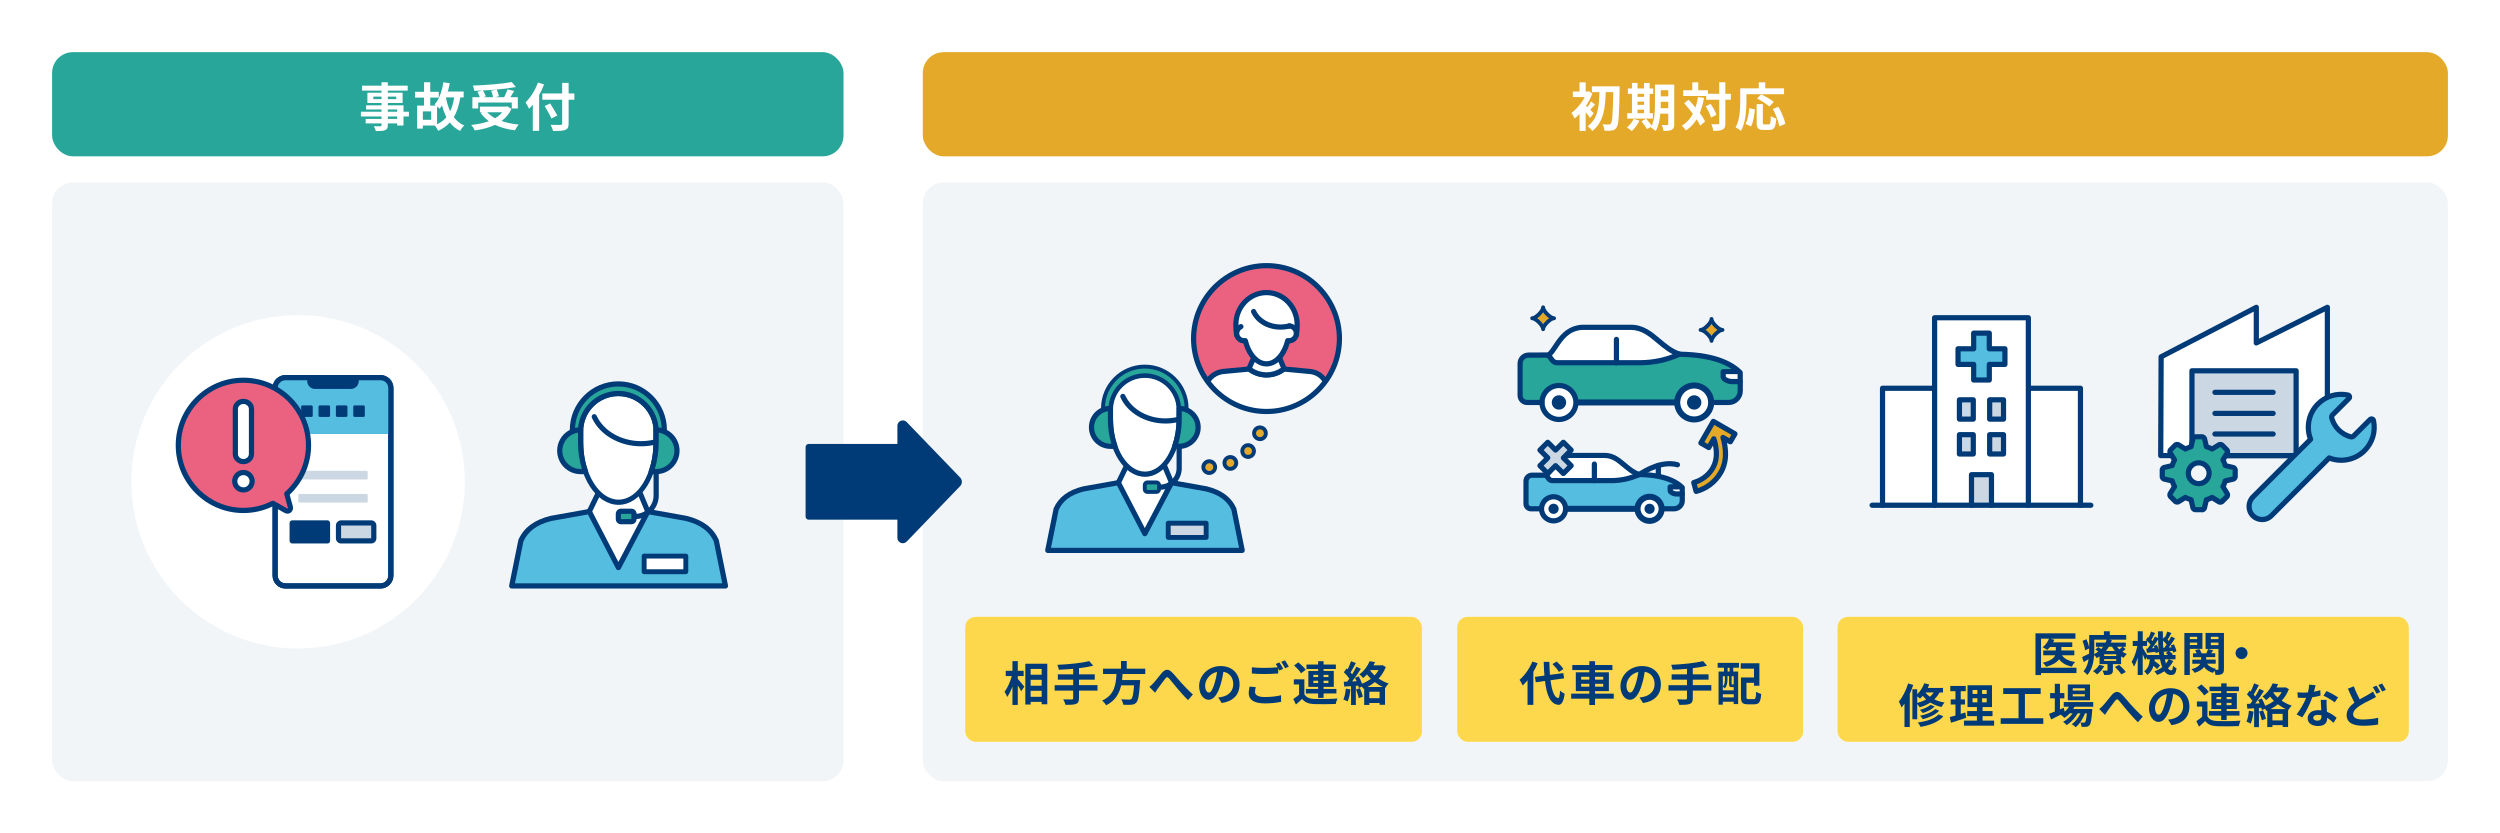 <?xml version="1.0" encoding="UTF-8"?><svg id="_レイヤー_2" xmlns="http://www.w3.org/2000/svg" xmlns:xlink="http://www.w3.org/1999/xlink" viewBox="0 0 960 320"><defs><style>.cls-1{fill:none;}.cls-2{clip-path:url(#clippath);}.cls-3{fill:#f2f5f8;}.cls-4{fill:#003a77;}.cls-5{fill:#ea6280;}.cls-6{fill:#fff;}.cls-7{fill:#e5a92a;}.cls-8{fill:#fed84c;}.cls-9{fill:#ccd7e4;}.cls-10{fill:#28a69a;}.cls-11{fill:#55bde0;}</style><clipPath id="clippath"><circle class="cls-1" cx="486.34" cy="130.01" r="28"/></clipPath></defs><g id="img"><rect class="cls-6" width="960" height="320"/><rect class="cls-10" x="20" y="20.03" width="303.91" height="40" rx="8" ry="8"/><rect class="cls-7" x="354.35" y="20.03" width="585.65" height="40" rx="8" ry="8"/><rect class="cls-3" x="20" y="70.03" width="303.91" height="229.97" rx="8" ry="8"/><rect class="cls-3" x="354.35" y="70.03" width="585.65" height="229.97" rx="8" ry="8"/><path class="cls-6" d="m157.02,44.72h-2.08v3.48h-2.42v-.82h-3.6v.62c0,1.18-.28,1.66-1.06,2-.76.3-1.84.34-3.54.34-.12-.56-.48-1.38-.78-1.88.96.04,2.14.04,2.46.04.38-.02.5-.14.5-.5v-.62h-6.08v-1.72h6.08v-.94h-7.92v-1.82h7.92v-.86h-5.92v-1.6h5.92v-.88h-5.42v-3.96h5.42v-.82h-7.46v-1.88h7.46v-1.3h2.42v1.3h7.64v1.88h-7.64v.82h5.68v3.96h-5.68v.88h6.02v2.46h2.08v1.82Zm-10.52-6.66v-.96h-3.14v.96h3.14Zm2.42-.96v.96h3.24v-.96h-3.24Zm0,5.8h3.6v-.86h-3.6v.86Zm3.6,1.82h-3.6v.94h3.6v-.94Z"/><path class="cls-6" d="m176.77,37.39c-.5,3.04-1.3,5.56-2.5,7.6,1.02,1.4,2.36,2.48,4,3.22-.54.46-1.28,1.42-1.62,2.06-1.6-.8-2.88-1.88-3.9-3.22-1.2,1.3-2.68,2.34-4.5,3.2-.2-.54-.84-1.52-1.26-2.04h-4.62v1.18h-2.2v-8.84h2.66v-3.08h-3.48v-2.22h3.48v-3.66h2.38v3.66h3.28v2.22h-3.28v3.08h2.2c-.2-.16-.4-.3-.56-.4,1.78-1.94,2.88-5.14,3.42-8.56l2.44.38c-.2,1.08-.46,2.16-.76,3.18h6.1v2.24h-1.28Zm-11.2,5.38h-3.2v3.22h3.2v-3.22Zm2.26,4.96c1.48-.7,2.66-1.62,3.6-2.74-.7-1.34-1.26-2.86-1.72-4.52-.28.46-.58.9-.88,1.26-.22-.2-.6-.54-1-.86v6.86Zm3.4-10.34c.36,1.94.9,3.74,1.64,5.32.72-1.5,1.22-3.26,1.52-5.32h-3.16Z"/><path class="cls-6" d="m196.42,41.8c-.9,1.96-2.22,3.48-3.84,4.66,1.92.68,4.16,1.14,6.62,1.36-.5.54-1.14,1.58-1.46,2.22-2.9-.36-5.48-1.04-7.64-2.1-2.3,1.1-4.96,1.76-7.78,2.14-.24-.56-.9-1.62-1.4-2.1,2.5-.26,4.82-.72,6.8-1.46-1.22-.86-2.28-1.92-3.16-3.14l.66-.28h-.94v-2.18h10.1l.44-.1,1.6.98Zm-12.8-.14h-2.22v-4.34h2.86c-.2-.62-.58-1.42-.94-2.06l1.78-.5c-1,.06-2.02.1-2.98.12-.04-.6-.32-1.5-.54-2.02,5.26-.18,11.28-.66,14.92-1.36l1.6,1.92c-2.16.4-4.74.72-7.4.96.4.8.78,1.86.9,2.58l-1.48.36h3.48c.48-.92,1-2.1,1.3-3l2.54.6c-.46.84-.98,1.66-1.44,2.4h2.84v4.34h-2.32v-2.28h-12.9v2.28Zm6.94-7.28c-1.68.16-3.42.28-5.12.36.46.74.92,1.64,1.12,2.28l-1.04.3h3.82c-.12-.7-.42-1.7-.76-2.48l1.98-.46Zm-3.48,8.72c.82.9,1.84,1.66,3.04,2.32,1.06-.64,2-1.4,2.72-2.32h-5.76Z"/><path class="cls-6" d="m208.93,32.45c-.54,1.34-1.16,2.7-1.9,4.04v13.74h-2.44v-10.02c-.46.58-.94,1.12-1.4,1.6-.26-.58-.98-1.9-1.4-2.48,1.9-1.82,3.72-4.7,4.78-7.64l2.36.76Zm11.62,5.84h-2.2v9.08c0,1.54-.36,2.16-1.32,2.52-.98.38-2.48.42-4.68.4-.14-.68-.56-1.74-.92-2.36,1.54.06,3.3.06,3.76.04.5,0,.68-.16.68-.6v-9.08h-7.62v-2.4h7.62v-4.08h2.48v4.08h2.2v2.4Zm-8.8,7.22c-.52-1.22-1.7-3.28-2.6-4.8l2.12-.98c.9,1.46,2.14,3.42,2.74,4.62l-2.26,1.16Z"/><path class="cls-6" d="m610.59,45.28c-.38-.58-1.04-1.42-1.7-2.18v7.18h-2.34v-6.52c-.64.68-1.28,1.26-1.92,1.76-.22-.58-.84-1.74-1.22-2.16,1.94-1.36,3.9-3.7,5.12-6.08h-4.56v-2.14h2.58v-3.52h2.34v3.52h.86l.38-.1,1.34.88c-.6,1.64-1.46,3.26-2.46,4.74.16.14.34.3.54.48.52-.68,1.1-1.58,1.44-2.22l1.52,1.26c-.7.68-1.32,1.4-1.86,1.96.6.58,1.14,1.1,1.36,1.34l-1.42,1.8Zm11.36-12.14s0,.88-.02,1.2c-.18,10-.36,13.48-1.14,14.56-.52.8-1.02,1.06-1.78,1.2-.72.14-1.82.12-2.9.1-.04-.7-.32-1.76-.74-2.46,1.04.08,1.98.08,2.46.08.32,0,.52-.08.74-.38.56-.66.78-3.88.92-12.06h-2.9c-.16,5.78-.7,11.54-5.16,14.92-.4-.64-1.14-1.42-1.76-1.88,4.1-2.88,4.4-7.94,4.5-13.04h-2.88v-2.24h10.66Z"/><path class="cls-6" d="m629.57,46.34c-.7,1.46-1.88,3.02-2.96,4-.44-.42-1.36-1.1-1.9-1.42,1.04-.78,2.08-2.04,2.64-3.24l2.22.66Zm5.12-.8h-9.82v-2.08h1.8v-7.42h-1.56v-2.08h1.56v-2.12h2.14v2.12h2.48v-2.12h2.18v2.12h1.36v2.08h-1.36v7.42h1.22v2.08Zm-5.88-9.5v1.16h2.48v-1.16h-2.48Zm0,4.24h2.48v-1.26h-2.48v1.26Zm0,3.18h2.48v-1.36h-2.48v1.36Zm14.1,4.18c0,1.18-.22,1.8-.92,2.18s-1.72.44-3.2.42c-.08-.62-.38-1.66-.68-2.26.86.06,1.82.04,2.1.04.3,0,.4-.1.4-.42v-3.94h-3.04c-.22,2.36-.72,4.86-1.8,6.66-.38-.42-1.36-1.14-1.88-1.34.06-.12.14-.22.2-.34l-1.66.94c-.4-.78-1.36-2.1-2.14-3.02l1.8-.98c.72.8,1.66,1.9,2.16,2.72,1.16-2.5,1.26-5.88,1.26-8.48v-7.34h7.4v15.16Zm-2.3-6.1v-2.46h-2.88v.74c0,.52,0,1.1-.02,1.72h2.9Zm-2.88-6.9v2.34h2.88v-2.34h-2.88Z"/><path class="cls-6" d="m654.35,37.57c-.38,2.16-.92,4.1-1.64,5.82.88,1.16,1.6,2.28,2.06,3.24l-1.9,1.62c-.32-.72-.78-1.56-1.36-2.46-1.06,1.76-2.42,3.2-4.1,4.32-.28-.48-1.1-1.42-1.6-1.86,1.86-1.08,3.24-2.62,4.26-4.54-1.06-1.42-2.24-2.84-3.34-4.06l1.7-1.34c.86.92,1.76,1.94,2.64,3,.42-1.24.74-2.58.96-4.04l2.32.3Zm10.32.74h-2.14v9c0,1.34-.24,2.04-1,2.42-.76.42-1.94.52-3.6.52-.08-.7-.42-1.84-.76-2.56,1.12.06,2.2.04,2.54.04.36,0,.48-.1.48-.42v-9h-5.02v-1.44h-8.8v-2.2h3.48v-3.06h2.28v3.06h3.7v1.36h4.36v-4.44h2.34v4.44h2.14v2.28Zm-7.8,1.58c.94,1.32,1.9,3.04,2.22,4.22l-2.06,1.06c-.3-1.18-1.16-3-2.06-4.36l1.9-.92Z"/><path class="cls-6" d="m670.63,38.96c0,3.22-.3,8.16-2.1,11.28-.44-.4-1.5-1.08-2.06-1.34,1.64-2.86,1.78-7.06,1.78-9.94v-5.04h7.12v-2.3h2.48v2.3h7.22v2.26h-14.44v2.78Zm-.36,8.64c.84-1.52,1.26-3.84,1.46-6.06l2.14.46c-.22,2.3-.58,4.94-1.48,6.54l-2.12-.94Zm8.92.18c.6,0,.72-.46.8-3.22.5.42,1.48.8,2.1.96-.22,3.42-.82,4.38-2.68,4.38h-2.22c-2.12,0-2.62-.7-2.62-2.92v-6.98h2.36v6.96c0,.72.08.82.64.82h1.62Zm.22-6.86c-.96-.94-3.06-2.28-4.7-3.12l1.58-1.56c1.6.76,3.76,1.96,4.84,2.9l-1.72,1.78Zm3.5.1c1.18,2.08,2.34,4.72,2.66,6.54l-2.34.96c-.26-1.78-1.3-4.56-2.44-6.68l2.12-.82Z"/><circle class="cls-6" cx="114.47" cy="185.01" r="64"/><rect class="cls-1" x="62.47" y="137.01" width="96" height="96"/><rect class="cls-6" x="105.65" y="145.01" width="44.44" height="80" rx="2" ry="2"/><path class="cls-4" d="m146.09,226.01h-36.44c-2.76,0-5-2.24-5-5v-72c0-2.76,2.24-5,5-5h36.44c2.76,0,5,2.24,5,5v72c0,2.76-2.24,5-5,5Zm-36.44-80c-1.65,0-3,1.35-3,3v72c0,1.65,1.35,3,3,3h36.44c1.65,0,3-1.35,3-3v-72c0-1.65-1.35-3-3-3h-36.44Z"/><path class="cls-11" d="m107.26,145.01h41.21c1.1,0,2,.9,2,2v19.65h-45.21v-19.65c0-1.1.9-2,2-2Z"/><path class="cls-4" d="m118.98,145.01h17.78v2.33c0,.55-.45,1-1,1h-15.78c-.55,0-1-.45-1-1v-2.33h0Z"/><path class="cls-4" d="m134.76,149.35h-13.78c-1.65,0-3-1.35-3-3v-2.33h19.78v2.33c0,1.65-1.35,3-3,3Zm-14.78-3.33v.33c0,.55.45,1,1,1h13.78c.55,0,1-.45,1-1v-.33h-15.78Z"/><path class="cls-4" d="m146.09,226.01h-36.44c-2.76,0-5-2.24-5-5v-72c0-2.76,2.24-5,5-5h36.44c2.76,0,5,2.24,5,5v72c0,2.76-2.24,5-5,5Zm-36.44-80c-1.65,0-3,1.35-3,3v72c0,1.65,1.35,3,3,3h36.44c1.65,0,3-1.35,3-3v-72c0-1.65-1.35-3-3-3h-36.44Z"/><rect class="cls-4" x="115.65" y="155.67" width="4.44" height="4.44" rx=".5" ry=".5"/><rect class="cls-4" x="122.31" y="155.67" width="4.44" height="4.44" rx=".5" ry=".5"/><rect class="cls-4" x="128.98" y="155.67" width="4.44" height="4.44" rx=".5" ry=".5"/><rect class="cls-4" x="135.65" y="155.67" width="4.44" height="4.44" rx=".5" ry=".5"/><rect class="cls-9" x="114.54" y="180.79" width="26.67" height="3.33" rx=".5" ry=".5"/><rect class="cls-9" x="114.54" y="189.67" width="26.67" height="3.33" rx=".5" ry=".5"/><rect class="cls-4" x="111.2" y="199.81" width="15.56" height="8.89" rx="1" ry="1"/><rect class="cls-9" x="129.98" y="200.81" width="13.56" height="6.89" rx="1" ry="1"/><path class="cls-4" d="m142.54,201.81h0v4.89h-11.56v-4.89h11.56m0-2h-11.56c-1.1,0-2,.9-2,2v4.89c0,1.1.9,2,2,2h11.56c1.1,0,2-.9,2-2v-4.89c0-1.1-.9-2-2-2h0Z"/><path class="cls-5" d="m110.11,189.64c5.12-4.58,8.36-11.21,8.36-18.62,0-13.81-11.19-25-25-25s-25,11.19-25,25,11.19,25,25,25c4.09,0,7.93-1,11.34-2.74l4.94,2.82c.93.53,2.03-.33,1.75-1.36l-1.39-5.1Z"/><path class="cls-4" d="m110.35,197.25c-.37,0-.75-.1-1.09-.29l-4.48-2.55c-3.56,1.73-7.36,2.61-11.31,2.61-14.34,0-26-11.66-26-26s11.66-26,26-26,26,11.66,26,26c0,7.16-3,14.03-8.24,18.95l1.23,4.51c.24.86-.07,1.77-.77,2.32-.39.31-.87.46-1.35.46Zm-5.54-4.98c.17,0,.34.04.5.13l4.94,2.82s.12.06.22-.02c.11-.08.08-.18.07-.21l-1.39-5.1c-.1-.37.02-.76.3-1.01,5.1-4.56,8.03-11.08,8.03-17.88,0-13.23-10.77-24-24-24s-24,10.77-24,24,10.77,24,24,24c3.8,0,7.46-.88,10.88-2.63.14-.07.3-.11.45-.11Z"/><path class="cls-6" d="m93.47,188.13c-.89,0-1.76-.36-2.38-.98-.31-.31-.55-.69-.72-1.12-.16-.3-.25-.74-.25-1.25,0-.88.35-1.74.97-2.35.27-.3.66-.57,1.12-.75.38-.16.8-.24,1.24-.24s.86.08,1.27.25c.43.18.79.42,1.11.74.62.63.98,1.48.98,2.36s-.35,1.72-.95,2.36c-.64.64-1.51,1-2.4,1Z"/><path class="cls-4" d="m93.47,182.44c.3,0,.61.06.9.18.28.12.54.28.78.52.42.42.68,1.04.68,1.65s-.26,1.22-.68,1.67c-.45.45-1.06.68-1.67.68s-1.22-.24-1.67-.68c-.21-.21-.38-.47-.49-.78-.14-.28-.19-.59-.19-.89,0-.61.26-1.22.68-1.65.21-.23.47-.4.78-.52.28-.12.58-.18.88-.18m0-2c-.57,0-1.13.11-1.66.33-.54.21-1.04.54-1.45.98-.78.8-1.23,1.9-1.23,3.03,0,.62.12,1.19.35,1.7.22.53.52,1,.91,1.39.8.81,1.93,1.27,3.08,1.27s2.28-.46,3.08-1.27c.82-.87,1.27-1.98,1.27-3.09s-.46-2.25-1.26-3.06c-.42-.42-.9-.73-1.43-.95-.55-.22-1.11-.33-1.67-.33h0Z"/><path class="cls-6" d="m93.47,177.27c-1.71,0-3.1-1.32-3.1-2.93v-17.27c0-1.62,1.39-2.93,3.1-2.93s3.1,1.32,3.1,2.93v17.27c0,1.62-1.39,2.93-3.1,2.93Z"/><path class="cls-4" d="m93.47,155.13c1.16,0,2.1.87,2.1,1.93v17.27c0,1.07-.94,1.93-2.1,1.93s-2.1-.87-2.1-1.93v-17.27c0-1.07.94-1.93,2.1-1.93m0-2c-2.26,0-4.1,1.76-4.1,3.93v17.27c0,2.17,1.84,3.93,4.1,3.93s4.1-1.76,4.1-3.93v-17.27c0-2.17-1.84-3.93-4.1-3.93h0Z"/><rect class="cls-1" x="189.53" y="137.01" width="96" height="96"/><path class="cls-6" d="m248.76,196.43l14.71,2.63c5.53,1.38,9.5,3.94,11.57,8.53l3.53,17.42h-82.08l3.53-17.42c2.07-4.59,6.04-7.15,11.57-8.53l14.71-2.63,3.47-7.14,15.83-.41,3.17,7.55Z"/><path class="cls-4" d="m248.76,197.43c-.39,0-.76-.23-.92-.61l-3.17-7.55c-.21-.51.03-1.1.54-1.31.51-.21,1.1.03,1.31.54l3.17,7.55c.21.51-.03,1.1-.54,1.31-.13.05-.26.08-.39.08Z"/><path class="cls-4" d="m226.29,197.43c-.15,0-.3-.03-.44-.1-.5-.24-.7-.84-.46-1.34l3.47-7.14c.24-.5.84-.7,1.34-.46.5.24.7.84.46,1.34l-3.47,7.14c-.17.36-.53.56-.9.56Z"/><path class="cls-6" d="m251.96,169.62c0,12.83-6.46,23.23-14.43,23.23s-14.59-10.29-14.59-23.12v-4.13c0-8.01,6.5-14.51,14.51-14.51s14.51,6.5,14.51,14.51v4.01Z"/><path class="cls-4" d="m237.53,193.86c-8.59,0-15.59-10.82-15.59-24.12v-4.12c0-8.55,6.96-15.51,15.51-15.51s15.51,6.96,15.51,15.51v4.01c0,13.36-6.92,24.23-15.43,24.23Zm-.08-41.75c-7.45,0-13.51,6.06-13.51,13.51v4.12c0,12.2,6.1,22.12,13.59,22.12s13.43-9.97,13.43-22.23v-4.01c0-7.45-6.06-13.51-13.51-13.51Z"/><path class="cls-4" d="m246.13,171.38c-8.31,0-15.88-4.4-18.85-10.95-.23-.5,0-1.1.5-1.32.5-.23,1.1,0,1.32.5,2.65,5.85,9.49,9.78,17.03,9.78,1.9,0,3.78-.24,5.57-.72.54-.14,1.08.18,1.22.71.14.53-.17,1.08-.71,1.22-1.96.52-4.01.79-6.08.79Z"/><path class="cls-11" d="m248.76,196.43l14.71,2.63c5.53,1.38,9.5,3.94,11.57,8.53l3.53,17.42h-82.08l3.53-17.42c2.07-4.59,6.04-7.15,11.57-8.53l14.71-2.63,11.16,21.53,11.31-21.53Z"/><path class="cls-4" d="m278.57,226.01h-82.08c-.3,0-.58-.13-.77-.37-.19-.23-.27-.54-.21-.83l3.53-17.42c.01-.07.04-.14.07-.21,2.06-4.58,6.07-7.55,12.24-9.09l14.77-2.64c.43-.08.86.13,1.06.52l10.28,19.83,10.42-19.83c.2-.39.63-.6,1.06-.52l14.71,2.63c6.24,1.55,10.24,4.53,12.31,9.11.03.07.05.14.07.21l3.53,17.42c.06.29-.02.6-.21.83-.19.23-.47.37-.77.37Zm-80.86-2h79.64l-3.26-16.11c-1.83-3.98-5.29-6.48-10.85-7.87l-13.92-2.48-10.97,20.88c-.17.33-.49.52-.89.53-.37,0-.71-.21-.88-.54l-10.82-20.87-13.98,2.5c-5.5,1.38-8.95,3.88-10.79,7.86l-3.26,16.11Z"/><path class="cls-10" d="m255.1,173.08v-8c0-9.75-7.9-17.65-17.65-17.65s-17.65,7.9-17.65,17.65v8h3.14v-7.47c0-8.01,6.5-14.51,14.51-14.51s14.51,6.5,14.51,14.51v7.47h3.14Z"/><path class="cls-4" d="m255.1,174.08h-3.14c-.55,0-1-.45-1-1v-7.47c0-7.45-6.06-13.51-13.51-13.51s-13.51,6.06-13.51,13.51v7.47c0,.55-.45,1-1,1h-3.14c-.55,0-1-.45-1-1v-8c0-10.28,8.37-18.65,18.65-18.65s18.65,8.37,18.65,18.65v8c0,.55-.45,1-1,1Zm-2.14-2h1.14v-7c0-9.18-7.47-16.65-16.65-16.65s-16.65,7.47-16.65,16.65v7h1.14v-6.47c0-8.55,6.96-15.51,15.51-15.51s15.51,6.96,15.51,15.51v6.47Z"/><path class="cls-4" d="m243.96,199.32h-2.97c-.55,0-1-.45-1-1s.45-1,1-1h2.97c3.86,0,7-3.14,7-7v-13.26c0-.55.45-1,1-1s1,.45,1,1v13.26c0,4.96-4.04,9-9,9Z"/><rect class="cls-6" x="247.35" y="213.54" width="16" height="6"/><path class="cls-4" d="m263.35,220.48h-16c-.52,0-.94-.42-.94-.94v-6c0-.52.42-.94.94-.94h16c.52,0,.94.42.94.94v6c0,.52-.42.94-.94.94Zm-15.06-1.88h14.12v-4.12h-14.12v4.12Z"/><rect class="cls-10" x="237.45" y="196.32" width="6" height="4" rx="1" ry="1"/><path class="cls-4" d="m242.45,201.32h-4c-1.1,0-2-.9-2-2v-2c0-1.1.9-2,2-2h4c1.1,0,2,.9,2,2v2c0,1.1-.9,2-2,2Zm-4-4v2h4v-2h-4Z"/><path class="cls-10" d="m222.94,169.74v-4.65c-4.42,0-8,3.58-8,8s3.58,8,8,8h1.89c-1.2-3.35-1.89-7.21-1.89-11.35Z"/><path class="cls-4" d="m224.83,182.08h-1.89c-4.96,0-9-4.04-9-9s4.04-9,9-9c.55,0,1,.45,1,1v4.65c0,3.85.63,7.66,1.83,11.01.11.31.06.65-.12.91-.19.27-.49.42-.82.42Zm-2.89-15.93c-3.39.49-6,3.41-6,6.93,0,3.86,3.14,7,7,7h.51c-.99-3.22-1.51-6.77-1.51-10.35v-3.58Z"/><path class="cls-10" d="m251.96,169.74v-4.65c4.42,0,8,3.58,8,8s-3.58,8-8,8h-1.89c1.2-3.35,1.89-7.21,1.89-11.35Z"/><path class="cls-4" d="m251.96,182.08h-1.89c-.33,0-.63-.16-.82-.42-.19-.27-.23-.61-.12-.91,1.2-3.35,1.83-7.16,1.83-11.01v-4.65c0-.55.45-1,1-1,4.96,0,9,4.04,9,9s-4.04,9-9,9Zm-.51-2h.51c3.86,0,7-3.14,7-7,0-3.52-2.61-6.44-6-6.93v3.58c0,3.58-.52,7.12-1.51,10.35Z"/><path class="cls-4" d="m368.7,183.38l-20.53-21.31c-1.29-1.34-3.57-.43-3.57,1.44v6.97h-34.07c-.65,0-1.18.53-1.18,1.18v26.72c0,.65.53,1.18,1.18,1.18h34.07v6.97c0,1.87,2.27,2.78,3.57,1.44l20.53-21.31c.88-.91.88-2.36,0-3.28Z"/><rect class="cls-8" x="370.65" y="236.86" width="175.37" height="48" rx="4" ry="4"/><rect class="cls-8" x="559.58" y="236.86" width="132.82" height="48" rx="4" ry="4"/><rect class="cls-8" x="705.61" y="236.86" width="219.37" height="48" rx="4" ry="4"/><path class="cls-4" d="m390.83,260.69c.63.68,2.16,2.54,2.52,2.99l-1.22,1.75c-.27-.58-.79-1.42-1.3-2.23v7.49h-2.05v-7.11c-.58,1.58-1.26,3.06-2.03,4.05-.2-.61-.67-1.48-1.01-2.02,1.17-1.42,2.21-3.87,2.79-6.01h-2.32v-2.02h2.57v-3.69h2.05v3.69h2.25v2.02h-2.25v1.1Zm11.33-5.83v15.58h-2.16v-.92h-4.23v1.03h-2.05v-15.68h8.44Zm-6.39,2.02v2.23h4.23v-2.23h-4.23Zm0,4.16v2.29h4.23v-2.29h-4.23Zm4.23,6.54v-2.3h-4.23v2.3h4.23Z"/><path class="cls-4" d="m421.44,265.19h-7.11v2.94c0,1.28-.32,1.84-1.17,2.18-.86.32-2.16.38-4,.36-.13-.61-.54-1.55-.88-2.12,1.33.05,2.84.05,3.24.05.41-.02.58-.14.58-.5v-2.9h-7.11v-2.09h7.11v-2.11h-5.89v-2.05h5.89v-2.11c-1.87.16-3.76.27-5.53.34-.05-.56-.32-1.42-.54-1.89,4.34-.18,9.27-.67,12.23-1.44l1.55,1.78c-1.6.41-3.49.72-5.47.95v2.36h6.05v2.05h-6.05v2.11h7.11v2.09Z"/><path class="cls-4" d="m431.08,258.8c-.05.77-.11,1.57-.2,2.34h6.95s-.02.65-.07.94c-.32,4.9-.7,6.91-1.42,7.71-.54.58-1.1.76-1.94.83-.67.07-1.87.05-3.08,0-.04-.61-.36-1.49-.76-2.11,1.24.13,2.5.13,3.02.13.4,0,.65-.04.86-.23.47-.4.79-1.96,1.04-5.24h-4.95c-.68,3.04-2.18,5.85-5.78,7.67-.31-.59-.95-1.35-1.51-1.82,4.86-2.25,5.28-6.36,5.47-10.21h-5.15v-2.05h6.9v-2.93h2.21v2.93h7.11v2.05h-8.71Z"/><path class="cls-4" d="m442.86,262.36c.83-.86,2.21-2.72,3.33-4.02,1.26-1.42,2.43-1.55,3.75-.27,1.22,1.19,2.66,3.04,3.73,4.2,1.15,1.26,2.68,2.88,4.39,4.41l-1.85,2.16c-1.3-1.22-2.83-2.97-3.96-4.3-1.12-1.33-2.47-3.04-3.31-4-.63-.7-.97-.61-1.49.05-.72.9-2,2.68-2.77,3.71-.41.59-.83,1.24-1.13,1.71l-2.2-2.25c.54-.41.99-.83,1.53-1.4Z"/><path class="cls-4" d="m469.15,269.98l-1.35-2.14c.68-.07,1.19-.18,1.67-.29,2.3-.54,4.1-2.2,4.1-4.83,0-2.48-1.35-4.34-3.78-4.75-.25,1.53-.56,3.19-1.08,4.88-1.08,3.64-2.63,5.87-4.59,5.87s-3.66-2.2-3.66-5.24c0-4.16,3.6-7.71,8.26-7.71s7.27,3.1,7.27,7.02-2.32,6.48-6.86,7.18Zm-4.95-4.03c.76,0,1.46-1.13,2.2-3.57.41-1.33.76-2.86.95-4.36-2.97.61-4.57,3.24-4.57,5.22,0,1.82.72,2.7,1.42,2.7Z"/><path class="cls-4" d="m481.92,265.68c0,1.17,1.1,1.98,3.69,1.98,2.43,0,4.74-.27,6.32-.7l.02,2.52c-1.57.38-3.73.63-6.25.63-4.12,0-6.19-1.39-6.19-3.87,0-1.04.22-1.91.34-2.59l2.38.22c-.18.65-.31,1.22-.31,1.82Zm10.82-8.84l-1.46.63c-.13-.27-.29-.58-.45-.88v2.02c-1.26.09-3.49.22-5.2.22-1.89,0-3.46-.09-4.92-.2v-2.39c1.33.16,3.01.23,4.9.23,1.71,0,3.66-.11,5.04-.23-.25-.47-.52-.92-.77-1.28l1.42-.58c.45.65,1.1,1.8,1.44,2.47Zm2.16-.83l-1.44.61c-.38-.76-.95-1.8-1.46-2.48l1.44-.58c.47.67,1.13,1.82,1.46,2.45Z"/><path class="cls-4" d="m500.89,266.61c.7,1.21,1.96,1.71,3.8,1.78,2.16.09,6.41.04,8.9-.16-.25.5-.56,1.5-.67,2.09-2.23.11-6.05.14-8.25.05-2.14-.09-3.58-.61-4.66-2-.72.7-1.46,1.39-2.38,2.16l-1.01-2.12c.7-.45,1.51-1.04,2.23-1.66v-3.92h-2.02v-1.96h4.05v5.74Zm-1.28-8.07c-.5-.88-1.69-2.12-2.7-2.99l1.64-1.22c1.01.81,2.25,2,2.83,2.86l-1.76,1.35Zm6.55,7.76h-4.7v-1.75h4.7v-.79h-3.76v-6.12h3.76v-.74h-4.48v-1.73h4.48v-1.28h2.09v1.28h4.72v1.73h-4.72v.74h3.92v6.12h-3.92v.79h4.93v1.75h-4.93v1.67h-2.09v-1.67Zm-1.82-6.3h1.82v-.86h-1.82v.86Zm1.82,2.29v-.9h-1.82v.9h1.82Zm2.09-3.15v.86h1.87v-.86h-1.87Zm1.87,2.25h-1.87v.9h1.87v-.9Z"/><path class="cls-4" d="m518.57,264.72c-.18,1.69-.56,3.49-1.08,4.65-.38-.23-1.17-.61-1.64-.77.52-1.06.81-2.67.95-4.18l1.76.31Zm13.59-8.61c-.67,1.71-1.62,3.21-2.77,4.45,1.19.81,2.52,1.48,3.87,1.93-.47.38-1.06,1.19-1.37,1.71l-.04-.02v6.45h-2.09v-.67h-3.93v.74h-1.98v-6.32l-.31.13c-.11-.23-.32-.56-.56-.86l-1.19.54c-.05-.27-.13-.58-.22-.9l-.92.07v7.36h-1.85v-7.24l-2.61.16-.18-1.85,1.3-.05c.27-.34.56-.74.85-1.15-.52-.77-1.39-1.73-2.12-2.45l1.03-1.46c.13.11.27.23.41.36.5-.99,1.01-2.18,1.31-3.13l1.85.68c-.65,1.22-1.37,2.61-2.02,3.62.23.25.43.5.61.72.61-1.01,1.19-2.03,1.6-2.92l1.75.81c-.99,1.57-2.23,3.38-3.37,4.84l1.73-.07c-.2-.45-.41-.9-.63-1.3l1.42-.59c.49.88.99,1.93,1.3,2.83,1.21-.49,2.36-1.12,3.37-1.89-.52-.54-1.03-1.08-1.48-1.67-.45.49-.95.95-1.49,1.39-.31-.43-.99-1.12-1.44-1.39,1.98-1.46,3.28-3.38,3.93-5.06l2.09.32c-.18.41-.38.85-.61,1.26h3.1l.32-.09,1.33.72Zm-9.94,8.16c.45,1.03.92,2.34,1.12,3.24l-1.58.58c-.16-.9-.63-2.29-1.04-3.35l1.51-.47Zm8.75-.47c-1.06-.5-2.09-1.13-3.04-1.87-.88.74-1.84,1.37-2.83,1.87h5.87Zm-1.21,4.32v-2.49h-3.93v2.49h3.93Zm-3.6-10.62c.45.65,1.03,1.28,1.69,1.87.59-.63,1.12-1.33,1.55-2.07h-3.12l-.13.2Z"/><path class="cls-4" d="m590.47,254.69c-.47,1.1-1.03,2.21-1.67,3.31v12.66h-2.23v-9.45c-.61.76-1.22,1.44-1.87,2.02-.2-.5-.81-1.66-1.19-2.18,1.94-1.66,3.83-4.3,4.92-7.02l2.05.67Zm4.93,6.52c.5,4,1.46,6.66,2.9,6.84.41.04.63-.86.77-2.86.4.47,1.35,1.01,1.75,1.22-.45,3.48-1.42,4.3-2.43,4.25-3.04-.29-4.47-3.67-5.11-9.16l-3.55.49-.31-2.07,3.64-.49c-.13-1.62-.23-3.38-.29-5.28h2.18c.04,1.76.11,3.46.23,4.99l5.13-.67.31,2.02-5.22.72Zm3.22-3.19c-.45-.85-1.53-2.11-2.47-3.02l1.6-.99c.95.86,2.07,2.05,2.59,2.9l-1.73,1.12Z"/><path class="cls-4" d="m619.68,268.29h-7.18v2.43h-2.2v-2.43h-6.97v-1.93h6.97v-.97h-5.19v-7.22h5.19v-.86h-6.54v-1.94h6.54v-1.46h2.2v1.46h6.66v1.94h-6.66v.86h5.31v7.22h-5.31v.97h7.18v1.93Zm-12.51-7.31h3.13v-1.1h-3.13v1.1Zm3.13,2.7v-1.1h-3.13v1.1h3.13Zm2.2-3.8v1.1h3.15v-1.1h-3.15Zm3.15,2.7h-3.15v1.1h3.15v-1.1Z"/><path class="cls-4" d="m630.93,269.98l-1.35-2.14c.68-.07,1.19-.18,1.67-.29,2.3-.54,4.11-2.2,4.11-4.83,0-2.48-1.35-4.34-3.78-4.75-.25,1.53-.56,3.19-1.08,4.88-1.08,3.64-2.63,5.87-4.59,5.87s-3.66-2.2-3.66-5.24c0-4.16,3.6-7.71,8.26-7.71s7.27,3.1,7.27,7.02-2.32,6.48-6.86,7.18Zm-4.95-4.03c.76,0,1.46-1.13,2.2-3.57.41-1.33.76-2.86.95-4.36-2.97.61-4.57,3.24-4.57,5.22,0,1.82.72,2.7,1.42,2.7Z"/><path class="cls-4" d="m657.14,265.19h-7.11v2.94c0,1.28-.32,1.84-1.17,2.18-.86.32-2.16.38-4,.36-.13-.61-.54-1.55-.88-2.12,1.33.05,2.84.05,3.24.05.41-.02.58-.14.58-.5v-2.9h-7.11v-2.09h7.11v-2.11h-5.89v-2.05h5.89v-2.11c-1.87.16-3.76.27-5.53.34-.05-.56-.32-1.42-.54-1.89,4.34-.18,9.27-.67,12.23-1.44l1.55,1.78c-1.6.41-3.49.72-5.47.95v2.36h6.05v2.05h-6.05v2.11h7.11v2.09Z"/><path class="cls-4" d="m659.6,254.53h8.17v1.89h-2.21v1.44h1.89v12.5h-1.71v-.9h-4.18v1.13h-1.64v-12.73h2.09v-1.44h-2.43l.02-1.89Zm5.37,9.33c-.77,0-1.01-.23-1.01-1.3v-2.92h-.61v1.42c0,1.01-.2,2.34-1.03,3.28-.16-.18-.52-.52-.76-.67v1.42h4.18v-1.24h-.77Zm-3.4-4.21v3.98c.7-.77.79-1.76.79-2.57v-1.4h-.79Zm4.18,8.16v-1.22h-4.18v1.22h4.18Zm-1.6-11.38h-.74v1.44h.74v-1.44Zm1.6,3.22h-.79v2.92c0,.23.02.25.14.25h.32c.16,0,.2,0,.23-.05.02.02.05.05.09.07v-3.19Zm7.72,8.8c.68,0,.79-.43.9-2.81.47.34,1.37.72,1.93.85-.22,3.04-.79,3.96-2.65,3.96h-2.5c-2,0-2.63-.61-2.63-2.83v-7.47h5.02v-3.38h-5.1v-2.07h7.17v8.61h-2.07v-1.12h-2.9v5.42c0,.76.11.85.81.85h2.02Z"/><path class="cls-4" d="m797.37,258.46h-13.61v.76h-2.14v-16.01h15.34v2.05h-9.74l1.64.41c-.13.34-.29.67-.47.99h7.36v1.78h-4.18v1.33h4.97v1.84h-4.74c.95,1.4,2.66,2.27,5.06,2.59-.47.43-1.03,1.22-1.28,1.78-2.23-.45-3.8-1.39-4.9-2.81-.83,1.12-2.34,2.14-4.93,2.88-.27-.45-.88-1.19-1.31-1.58,3.06-.72,4.29-1.78,4.75-2.86h-4.59v-1.84h4.84v-1.33h-2.23c-.34.43-.7.81-1.06,1.13-.41-.31-1.3-.81-1.78-1.04,1.06-.77,1.98-2.03,2.45-3.28h-3.06v11.16h13.61v2.03Z"/><path class="cls-4" d="m816.22,249.23c-.38.38-.81.72-1.22,1.03.54.36,1.12.65,1.71.86-.43.34-.97,1.04-1.24,1.49-.32-.14-.67-.32-.97-.52v2.95h-3.15v2.3c0,.88-.16,1.31-.81,1.6-.63.27-1.46.27-2.52.27-.13-.54-.43-1.24-.67-1.71.67.02,1.42.02,1.66.02.2,0,.27-.07.27-.25v-2.23h-3.06v-2.95c-.34.22-.7.43-1.08.63-.2-.36-.61-.86-.99-1.19-.18,2.63-.79,5.65-2.61,7.65-.29-.4-1.1-1.15-1.48-1.4,1.15-1.31,1.71-2.99,1.96-4.66-.65.38-1.28.76-1.89,1.12l-.61-1.93c.7-.31,1.67-.79,2.7-1.3.02-.49.02-.95.02-1.4v-.61l-1.58.72c-.09-.94-.5-2.45-.97-3.62l1.53-.63c.47,1.01.86,2.27,1.03,3.19v-4.83h5.64v-1.42h2.27v1.42h6.3v1.8h-6.77l1.26.16c-.11.32-.22.65-.36.97h5.71v1.6h-1.22l1.17.86Zm-8.19,6.57c-.65,1.19-1.73,2.41-2.72,3.17-.36-.36-1.13-.97-1.6-1.24.97-.61,1.87-1.53,2.4-2.47l1.93.54Zm-3.83-6.19c0,.49-.02,1.01-.04,1.55.58-.29,1.1-.59,1.57-.94-.36-.29-.74-.58-1.08-.81l1.08-.95c.34.22.76.5,1.13.77.27-.29.52-.58.74-.86h-2.77v-1.6h3.71c.16-.38.31-.76.41-1.13h-4.75v3.98Zm8.43,1.64h-4.63v.65h4.63v-.65Zm0,1.85h-4.63v.68h4.63v-.68Zm-2.83-4.74c-.32.56-.7,1.1-1.13,1.6h3.44c-.41-.5-.77-1.04-1.08-1.6h-1.22Zm3.96,6.95c.88.81,2.02,1.96,2.54,2.75l-1.73.9c-.45-.77-1.55-2-2.43-2.85l1.62-.81Zm-.81-6.95c.27.36.59.7.94,1.03.4-.34.81-.74,1.08-1.03h-2.02Z"/><path class="cls-4" d="m834.54,253.8c-.52,1.04-1.21,1.98-2.03,2.79.36.54.76.83,1.21.83s.61-.34.7-1.76c.4.41.97.77,1.39.97-.32,2.03-.83,2.57-2.23,2.57-1.01,0-1.82-.52-2.47-1.44-.83.58-1.75,1.04-2.72,1.42-.23-.4-.76-1.03-1.12-1.37,1.13-.41,2.14-.96,3.01-1.62-.34-.86-.61-1.87-.83-3.02h-2.03c-.02.23-.05.47-.09.68.79.52,1.67,1.17,2.14,1.66l-1.15,1.42c-.31-.34-.83-.79-1.39-1.22-.41,1.37-1.12,2.58-2.39,3.46-.23-.43-.77-1.1-1.21-1.4,1.58-1.06,2.03-2.77,2.21-4.59h-1.12v-.81l-.72,1.06c-.18-.54-.54-1.37-.9-2.16v7.92h-1.91v-6.64c-.41,1.31-.9,2.52-1.44,3.39-.2-.56-.61-1.33-.9-1.82.94-1.42,1.78-3.92,2.2-6.07h-1.78v-1.94h1.93v-3.71h1.91v3.71h1.6c-.13-.13-.27-.23-.4-.34l.79-1.17.31.23c.32-.76.68-1.66.88-2.32l1.58.61c-.5.86-1.03,1.85-1.46,2.58.16.16.32.32.45.47.36-.61.67-1.21.92-1.75l1.21.59c-.02-.85-.04-1.71-.04-2.59h1.89c-.02,1.01-.02,1.98,0,2.93l.52-.76.29.22c.34-.74.68-1.64.88-2.3l1.6.59c-.5.9-1.03,1.87-1.48,2.57.16.16.32.32.47.47.34-.59.67-1.21.92-1.73l1.46.72c-.72,1.13-1.58,2.45-2.38,3.51l1.08-.07c-.09-.25-.2-.5-.31-.74l1.21-.43c.41.85.83,1.96.94,2.67l-1.28.54c-.04-.2-.07-.45-.14-.7l-1.33.18c.52.34,1.08.79,1.37,1.13l-.34.31h1.37v1.66h-2.52l1.67.63Zm-5.38-2.29c-.04-.38-.09-.77-.14-1.17l-1.22.49c-.02-.16-.04-.34-.07-.54-1.17.13-2.29.27-3.29.38l-.29-1.58.56-.04c.34-.47.72-1.01,1.08-1.58-.34-.41-.85-.92-1.33-1.33v1.91h-1.64v.77c.38.56,1.24,1.94,1.67,2.7h4.68Zm-.9-3.85c.29.61.56,1.39.7,2.02-.13-1.31-.22-2.7-.25-4.14-.72,1.12-1.57,2.38-2.34,3.38l.97-.07c-.09-.29-.18-.56-.29-.81l1.21-.38Zm2.84,1.1c.29-.38.59-.83.9-1.3-.38-.47-.92-1.01-1.44-1.46.02.97.07,1.89.14,2.79l.4-.04Zm1.44,2.75c-.27-.23-.58-.47-.86-.67l.81-.7c-.56.05-1.08.13-1.58.18l-.11-.5c.05.59.13,1.15.22,1.69h1.53Zm-1.24,1.66c.13.59.27,1.15.41,1.64.41-.5.77-1.04,1.04-1.64h-1.46Z"/><path class="cls-4" d="m840.89,249.15v10.05h-2.09v-16.13h6.93v6.09h-4.84Zm0-4.61v.88h2.83v-.88h-2.83Zm2.83,3.15v-.94h-2.83v.94h2.83Zm10.26,9.24c0,.99-.16,1.53-.74,1.87-.58.34-1.37.4-2.48.4-.04-.45-.23-1.13-.43-1.67-.22.31-.43.61-.56.86-1.49-.43-2.61-1.19-3.4-2.27-.63.85-1.73,1.64-3.6,2.25-.25-.4-.81-1.04-1.24-1.39,2.02-.54,2.97-1.31,3.4-2.11h-3.08v-1.57h3.4v-.94h-3.15v-1.49h1.4c-.16-.4-.36-.81-.59-1.17l1.64-.45c.36.47.7,1.12.86,1.62h1.87c.22-.54.47-1.19.61-1.64l1.96.5c-.27.4-.54.79-.77,1.13h1.57v1.49h-3.49v.94h3.67v1.57h-3.35c.72.97,1.91,1.67,3.44,1.96-.11.11-.23.23-.34.38.43.02.85.02,1.01,0,.22,0,.29-.09.29-.31v-7.71h-4.95v-6.14h7.06v13.86Zm-5.02-12.39v.88h2.92v-.88h-2.92Zm2.92,3.19v-.97h-2.92v.97h2.92Z"/><path class="cls-4" d="m863.05,250.79c0,1.26-1.04,2.3-2.3,2.3s-2.3-1.04-2.3-2.3,1.04-2.3,2.3-2.3,2.3,1.04,2.3,2.3Z"/><path class="cls-4" d="m734.68,263.03c-.38,1.12-.83,2.29-1.33,3.4v12.75h-2.03v-9c-.36.54-.74,1.06-1.13,1.51-.18-.5-.68-1.75-1.03-2.3,1.44-1.69,2.77-4.32,3.57-6.95l1.96.59Zm10.08,2.88c-.52,1.03-1.21,1.89-2,2.65,1.12.54,2.43.97,3.93,1.21-.38.4-.9,1.21-1.15,1.71-1.66-.36-3.1-.97-4.29-1.71-1.21.79-2.59,1.4-4.1,1.85-.16-.32-.58-.88-.94-1.3v5.87h-1.85v-11.52h1.85v1.91c1.17-1.1,2.14-2.63,2.7-4.2l1.93.45c-.16.45-.36.92-.58,1.35h5.85v1.73h-1.35Zm-8.55,4c1.28-.32,2.43-.76,3.44-1.33-.5-.45-.95-.92-1.33-1.39-.32.4-.68.76-1.04,1.08-.23-.23-.67-.58-1.06-.86v2.5Zm10.03,5.15c-1.87,2.2-5.06,3.4-8.73,4.07-.23-.52-.67-1.22-1.08-1.69,3.31-.45,6.43-1.42,7.98-3.11l1.84.74Zm-3.33-3.76c-1.12,1.13-2.9,1.98-4.57,2.52-.25-.4-.72-.9-1.13-1.22,1.53-.4,3.26-1.13,4.14-1.95l1.57.65Zm1.73,1.62c-1.42,1.55-3.82,2.63-6.27,3.26-.23-.4-.67-.99-1.04-1.33,2.25-.47,4.59-1.37,5.78-2.56l1.53.63Zm-5.28-7c.45.58,1.03,1.15,1.73,1.66.58-.49,1.04-1.03,1.44-1.66h-3.17Z"/><path class="cls-4" d="m755.05,275.6c-1.98.7-4.14,1.39-5.87,1.94l-.49-2.18c.63-.16,1.37-.36,2.2-.59v-4.23h-1.82v-1.96h1.82v-3.17h-1.98v-2h5.94v2h-1.93v3.17h1.62v1.96h-1.62v3.6c.59-.18,1.19-.36,1.76-.56l.36,2.02Zm10.69,1.1v1.95h-11.58v-1.95h4.97v-1.71h-3.73v-1.93h3.73v-1.55h-3.6v-8.37h9.4v8.37h-3.62v1.55h3.82v1.93h-3.82v1.71h4.43Zm-8.28-10.23h1.85v-1.51h-1.85v1.51Zm0,3.22h1.85v-1.55h-1.85v1.55Zm5.44-4.74h-1.78v1.51h1.78v-1.51Zm0,3.19h-1.78v1.55h1.78v-1.55Z"/><path class="cls-4" d="m784.63,275.8v2.16h-16.37v-2.16h6.86v-9.31h-5.89v-2.23h14.39v2.23h-6.05v9.31h7.06Z"/><path class="cls-4" d="m796.62,271.4c-.14.29-.32.58-.5.86h7.31s-.02.49-.04.74c-.25,3.51-.54,4.95-1.03,5.47-.34.41-.74.56-1.19.61-.41.05-1.1.07-1.82.04-.04-.5-.22-1.22-.49-1.67.58.05,1.04.05,1.28.05.25,0,.4-.04.54-.2.25-.27.47-1.19.67-3.37h-.7c-.74,2.02-2.14,4.19-3.6,5.33-.36-.41-.97-.9-1.51-1.19,1.37-.86,2.58-2.47,3.35-4.14h-1.06c-.97,1.73-2.65,3.53-4.21,4.52-.34-.41-.9-.95-1.4-1.26,1.33-.67,2.72-1.93,3.67-3.26h-1.06c-.67.7-1.37,1.3-2.11,1.76-.27-.34-.95-.97-1.4-1.26-1.3.65-2.59,1.3-3.69,1.84l-.79-2.16c.61-.23,1.37-.54,2.21-.88v-5.08h-1.8v-2.02h1.8v-3.55h1.98v3.55h1.69v2.02h-1.69v4.25l1.44-.63.38,1.53c.65-.56,1.21-1.21,1.66-1.91h-2.03v-1.8h11.33v1.8h-7.17Zm5.94-2.49h-8.52v-6.08h8.52v6.08Zm-1.98-4.61h-4.65v.86h4.65v-.86Zm0,2.27h-4.65v.86h4.65v-.86Z"/><path class="cls-4" d="m807.61,270.86c.83-.86,2.21-2.72,3.33-4.02,1.26-1.42,2.43-1.55,3.75-.27,1.22,1.19,2.66,3.04,3.73,4.2,1.15,1.26,2.68,2.88,4.39,4.41l-1.85,2.16c-1.3-1.22-2.83-2.97-3.96-4.3-1.12-1.33-2.47-3.04-3.31-4-.63-.7-.97-.61-1.49.05-.72.9-2,2.68-2.77,3.71-.41.59-.83,1.24-1.13,1.71l-2.2-2.25c.54-.41.99-.83,1.53-1.4Z"/><path class="cls-4" d="m833.9,278.48l-1.35-2.14c.68-.07,1.19-.18,1.67-.29,2.3-.54,4.1-2.2,4.1-4.83,0-2.48-1.35-4.34-3.78-4.75-.25,1.53-.56,3.19-1.08,4.88-1.08,3.64-2.63,5.87-4.59,5.87s-3.66-2.2-3.66-5.24c0-4.16,3.6-7.71,8.26-7.71s7.27,3.1,7.27,7.02-2.32,6.48-6.86,7.18Zm-4.95-4.03c.76,0,1.46-1.13,2.2-3.57.41-1.33.76-2.86.95-4.36-2.97.61-4.57,3.24-4.57,5.22,0,1.82.72,2.7,1.42,2.7Z"/><path class="cls-4" d="m847.67,275.11c.7,1.21,1.96,1.71,3.8,1.78,2.16.09,6.41.04,8.9-.16-.25.5-.56,1.5-.67,2.09-2.23.11-6.05.14-8.25.05-2.14-.09-3.58-.61-4.66-2-.72.7-1.46,1.39-2.38,2.16l-1.01-2.12c.7-.45,1.51-1.04,2.23-1.66v-3.92h-2.02v-1.96h4.05v5.74Zm-1.28-8.07c-.5-.88-1.69-2.12-2.7-2.99l1.64-1.22c1.01.81,2.25,2,2.83,2.86l-1.76,1.35Zm6.55,7.76h-4.7v-1.75h4.7v-.79h-3.76v-6.12h3.76v-.74h-4.48v-1.73h4.48v-1.28h2.09v1.28h4.72v1.73h-4.72v.74h3.92v6.12h-3.92v.79h4.93v1.75h-4.93v1.67h-2.09v-1.67Zm-1.82-6.3h1.82v-.86h-1.82v.86Zm1.82,2.29v-.9h-1.82v.9h1.82Zm2.09-3.15v.86h1.87v-.86h-1.87Zm1.87,2.25h-1.87v.9h1.87v-.9Z"/><path class="cls-4" d="m865.35,273.22c-.18,1.69-.56,3.49-1.08,4.65-.38-.23-1.17-.61-1.64-.77.52-1.06.81-2.67.95-4.18l1.76.31Zm13.59-8.61c-.67,1.71-1.62,3.21-2.77,4.45,1.19.81,2.52,1.48,3.87,1.93-.47.38-1.06,1.19-1.37,1.71l-.04-.02v6.45h-2.09v-.67h-3.93v.74h-1.98v-6.32l-.31.13c-.11-.23-.32-.56-.56-.86l-1.19.54c-.05-.27-.13-.58-.22-.9l-.92.07v7.36h-1.85v-7.24l-2.61.16-.18-1.85,1.3-.05c.27-.34.56-.74.85-1.15-.52-.77-1.39-1.73-2.12-2.45l1.03-1.46c.13.11.27.23.41.36.5-.99,1.01-2.18,1.31-3.13l1.85.68c-.65,1.22-1.37,2.61-2.02,3.62.23.25.43.5.61.72.61-1.01,1.19-2.03,1.6-2.92l1.75.81c-.99,1.57-2.23,3.38-3.37,4.84l1.73-.07c-.2-.45-.41-.9-.63-1.3l1.42-.59c.49.88.99,1.93,1.3,2.83,1.21-.49,2.36-1.12,3.37-1.89-.52-.54-1.03-1.08-1.48-1.67-.45.49-.95.95-1.49,1.39-.31-.43-.99-1.12-1.44-1.39,1.98-1.46,3.28-3.38,3.93-5.06l2.09.32c-.18.41-.38.85-.61,1.26h3.1l.32-.09,1.33.72Zm-9.94,8.16c.45,1.03.92,2.34,1.12,3.24l-1.58.58c-.16-.9-.63-2.29-1.04-3.35l1.51-.47Zm8.75-.47c-1.06-.5-2.09-1.13-3.04-1.87-.88.74-1.84,1.37-2.83,1.87h5.87Zm-1.21,4.32v-2.49h-3.93v2.49h3.93Zm-3.6-10.62c.45.65,1.03,1.28,1.69,1.87.59-.63,1.12-1.33,1.55-2.07h-3.12l-.13.2Z"/><path class="cls-4" d="m888.57,265.61c.88-.16,1.73-.36,2.43-.58l.07,2.09c-.83.22-1.94.45-3.15.63-.86,2.52-2.39,5.67-3.85,7.71l-2.18-1.12c1.42-1.76,2.88-4.41,3.67-6.36-.32.02-.63.02-.94.02-.74,0-1.48-.02-2.25-.07l-.16-2.09c.77.09,1.73.13,2.39.13.54,0,1.08-.02,1.64-.07.25-.99.45-2.07.49-3.01l2.48.25c-.14.58-.38,1.49-.65,2.47Zm4.86,5.44c.02.52.07,1.39.11,2.29,1.55.58,2.81,1.48,3.73,2.3l-1.21,1.93c-.63-.58-1.44-1.33-2.43-1.93v.18c0,1.67-.92,2.97-3.48,2.97-2.23,0-4-.99-4-2.97,0-1.76,1.48-3.12,3.98-3.12.43,0,.83.04,1.24.07-.07-1.33-.16-2.93-.2-4.03h2.25c-.05.76-.02,1.51,0,2.3Zm-3.6,5.67c1.24,0,1.62-.68,1.62-1.67v-.36c-.47-.11-.95-.18-1.46-.18-1.04,0-1.71.47-1.71,1.1,0,.67.56,1.12,1.55,1.12Zm2.38-9.58l1.15-1.78c1.3.56,3.53,1.78,4.45,2.45l-1.28,1.89c-1.04-.83-3.1-2-4.32-2.56Z"/><path class="cls-4" d="m906.13,268.54c1.31-.77,2.59-1.42,3.44-1.91.67-.38,1.19-.7,1.67-1.08l1.13,2.12c-.58.32-1.15.63-1.8.95-1.13.56-2.81,1.35-4.47,2.41-1.49.99-2.5,2.02-2.5,3.28s1.26,1.98,3.76,1.98c1.84,0,4.27-.29,5.87-.65l-.04,2.58c-1.53.27-3.44.47-5.78.47-3.58,0-6.3-1.01-6.3-4.12,0-1.98,1.26-3.46,2.99-4.74-.83-1.53-1.69-3.48-2.5-5.37l2.27-.92c.68,1.87,1.51,3.6,2.25,4.99Zm7.89-2.79l-1.46.61c-.36-.74-.92-1.8-1.4-2.5l1.42-.58c.45.65,1.1,1.8,1.44,2.47Zm2.16-.83l-1.44.61c-.38-.76-.95-1.8-1.44-2.48l1.42-.59c.47.68,1.13,1.84,1.46,2.47Z"/><rect class="cls-1" x="712.89" y="110.01" width="96" height="96"/><rect class="cls-1" x="712.89" y="110.01" width="96" height="96"/><polyline class="cls-6" points="798.89 194.01 798.89 149.09 777.09 149.09 744.69 149.09 722.89 149.09 722.89 194.01"/><path class="cls-4" d="m798.89,195.01c-.55,0-1-.45-1-1v-43.92h-74v43.92c0,.55-.45,1-1,1s-1-.45-1-1v-44.92c0-.55.45-1,1-1h76c.55,0,1,.45,1,1v44.92c0,.55-.45,1-1,1Z"/><polyline class="cls-6" points="742.89 194.01 742.89 122.01 778.89 122.01 778.89 194.01"/><path class="cls-4" d="m778.89,195.01c-.55,0-1-.45-1-1v-71h-34v71c0,.55-.45,1-1,1s-1-.45-1-1v-72c0-.55.45-1,1-1h36c.55,0,1,.45,1,1v72c0,.55-.45,1-1,1Z"/><polyline class="cls-9" points="764.73 194.01 764.73 182.28 757.04 182.28 757.04 194.01"/><path class="cls-4" d="m764.73,195.01c-.55,0-1-.45-1-1v-10.73h-5.68v10.73c0,.55-.45,1-1,1s-1-.45-1-1v-11.73c0-.55.45-1,1-1h7.68c.55,0,1,.45,1,1v11.73c0,.55-.45,1-1,1Z"/><rect class="cls-9" x="752.42" y="153.53" width="5.32" height="7.41"/><path class="cls-4" d="m757.74,161.94h-5.32c-.55,0-1-.45-1-1v-7.41c0-.55.45-1,1-1h5.32c.55,0,1,.45,1,1v7.41c0,.55-.45,1-1,1Zm-4.32-2h3.32v-5.41h-3.32v5.41Z"/><rect class="cls-9" x="764.03" y="153.53" width="5.32" height="7.41"/><path class="cls-4" d="m769.35,161.94h-5.32c-.55,0-1-.45-1-1v-7.41c0-.55.45-1,1-1h5.32c.55,0,1,.45,1,1v7.41c0,.55-.45,1-1,1Zm-4.32-2h3.32v-5.41h-3.32v5.41Z"/><rect class="cls-9" x="752.42" y="166.92" width="5.32" height="7.41"/><path class="cls-4" d="m757.74,175.33h-5.32c-.55,0-1-.45-1-1v-7.41c0-.55.45-1,1-1h5.32c.55,0,1,.45,1,1v7.41c0,.55-.45,1-1,1Zm-4.32-2h3.32v-5.41h-3.32v5.41Z"/><rect class="cls-9" x="764.03" y="166.92" width="5.32" height="7.41"/><path class="cls-4" d="m769.35,175.33h-5.32c-.55,0-1-.45-1-1v-7.41c0-.55.45-1,1-1h5.32c.55,0,1,.45,1,1v7.41c0,.55-.45,1-1,1Zm-4.32-2h3.32v-5.41h-3.32v5.41Z"/><polygon class="cls-11" points="769.89 133.93 763.89 133.93 763.89 127.93 757.89 127.93 757.89 133.93 751.89 133.93 751.89 139.93 757.89 139.93 757.89 145.93 763.89 145.93 763.89 139.93 769.89 139.93 769.89 133.93"/><path class="cls-4" d="m763.89,146.93h-6c-.55,0-1-.45-1-1v-5h-5c-.55,0-1-.45-1-1v-6c0-.55.45-1,1-1h5v-5c0-.55.45-1,1-1h6c.55,0,1,.45,1,1v5h5c.55,0,1,.45,1,1v6c0,.55-.45,1-1,1h-5v5c0,.55-.45,1-1,1Zm-5-2h4v-5c0-.55.45-1,1-1h5v-4h-5c-.55,0-1-.45-1-1v-5h-4v5c0,.55-.45,1-1,1h-5v4h5c.55,0,1,.45,1,1v5Z"/><path class="cls-4" d="m802.89,195.01h-84c-.55,0-1-.45-1-1s.45-1,1-1h84c.55,0,1,.45,1,1s-.45,1-1,1Z"/><rect class="cls-1" x="821.71" y="110.01" width="96" height="96"/><rect class="cls-1" x="821.71" y="110.01" width="96" height="96"/><polygon class="cls-6" points="893.71 174.95 829.71 174.95 829.87 137 866.41 118.01 866.41 131.69 893.71 118.01 893.71 174.95"/><path class="cls-4" d="m893.71,175.95h-64c-.27,0-.52-.11-.71-.29s-.29-.44-.29-.71l.16-37.95c0-.37.21-.71.54-.88l36.55-18.99c.31-.16.68-.15.98.03.3.18.48.51.48.85v12.05l25.85-12.95c.31-.16.68-.14.97.04.29.18.47.5.47.85v56.94c0,.55-.45,1-1,1Zm-63-2h62v-54.32l-25.85,12.95c-.31.15-.68.14-.97-.04-.29-.18-.47-.5-.47-.85v-12.03l-34.55,17.95-.15,36.34Z"/><rect class="cls-9" x="841.71" y="142.38" width="40" height="32.57"/><path class="cls-4" d="m881.71,175.95h-40c-.55,0-1-.45-1-1v-32.57c0-.55.45-1,1-1h40c.55,0,1,.45,1,1v32.57c0,.55-.45,1-1,1Zm-39-2h38v-30.57h-38v30.57Z"/><path class="cls-4" d="m872.89,151.66h-22.35c-.55,0-1-.45-1-1s.45-1,1-1h22.35c.55,0,1,.45,1,1s-.45,1-1,1Z"/><path class="cls-4" d="m872.89,159.74h-22.35c-.55,0-1-.45-1-1s.45-1,1-1h22.35c.55,0,1,.45,1,1s-.45,1-1,1Z"/><path class="cls-4" d="m872.89,167.66h-22.35c-.55,0-1-.45-1-1s.45-1,1-1h22.35c.55,0,1,.45,1,1s-.45,1-1,1Z"/><path class="cls-11" d="m910.14,161.08l-6.31,6.31c-.31.31-.77.44-1.2.32h0c-3.53-.95-6.29-3.7-7.24-7.24h0c-.11-.43,0-.88.32-1.2l6.3-6.3c.43-.43.21-1.18-.39-1.31-4.03-.83-8.39.31-11.51,3.44-3.67,3.67-4.61,9.03-2.83,13.57l-22.11,22.11c-1.94,1.94-2.06,5.11-.17,7.11,1.96,2.07,5.23,2.11,7.24.1l22.18-22.18c4.55,1.79,9.92.85,13.6-2.82,3.13-3.13,4.28-7.5,3.44-11.54-.13-.6-.87-.82-1.31-.39Z"/><path class="cls-4" d="m868.66,200.49s-.06,0-.09,0c-1.65-.02-3.18-.69-4.31-1.89-2.23-2.35-2.14-6.17.19-8.5l21.66-21.66c-1.65-4.9-.4-10.34,3.28-14.02,3.26-3.26,7.9-4.64,12.42-3.71.64.13,1.15.6,1.34,1.23.19.63.02,1.3-.45,1.77l-6.3,6.3c-.06.06-.08.15-.06.23.85,3.18,3.35,5.68,6.53,6.53.08.02.17,0,.23-.06l6.31-6.31c.46-.46,1.14-.63,1.76-.45.62.19,1.1.7,1.23,1.34.95,4.53-.44,9.19-3.71,12.45-3.69,3.69-9.14,4.94-14.05,3.27l-21.73,21.73c-1.14,1.14-2.66,1.77-4.27,1.77Zm30.38-48.08c-3.06,0-6.02,1.2-8.23,3.41-3.28,3.28-4.3,8.18-2.61,12.5.15.37.06.79-.22,1.07l-22.11,22.11c-1.58,1.58-1.65,4.14-.15,5.72.76.8,1.78,1.25,2.89,1.27,1.12.04,2.14-.41,2.92-1.18l22.18-22.18c.28-.28.71-.37,1.07-.22,4.33,1.71,9.24.68,12.52-2.6,2.69-2.69,3.88-6.48,3.24-10.21l-6.01,6.01c-.56.56-1.39.79-2.16.58-3.86-1.04-6.91-4.08-7.94-7.94-.21-.77.02-1.6.58-2.16l6-6c-.65-.11-1.31-.16-1.96-.16Zm11.09,8.67h0,0Z"/><path class="cls-10" d="m857.52,179.48l-3.03-.71c-.22-.76-.52-1.49-.9-2.17l1.63-2.64c.25-.4.19-.93-.15-1.26l-1.75-1.75c-.34-.34-.86-.4-1.26-.15l-2.64,1.63c-.68-.38-1.41-.68-2.17-.9l-.71-3.03c-.11-.46-.52-.79-1-.79h-2.47c-.47,0-.89.33-1,.79l-.71,3.03c-.76.22-1.49.52-2.17.9l-2.64-1.63c-.4-.25-.93-.19-1.26.15l-1.75,1.75c-.34.34-.4.86-.15,1.26l1.63,2.64c-.38.68-.68,1.41-.9,2.17l-3.03.71c-.46.11-.79.52-.79,1v2.47c0,.47.33.89.79,1l3.03.71c.22.76.52,1.49.9,2.17l-1.63,2.64c-.25.4-.19.93.15,1.26l1.75,1.75c.34.34.86.4,1.26.15l2.64-1.63c.68.38,1.41.68,2.17.9l.71,3.03c.11.46.52.79,1,.79h2.47c.47,0,.89-.33,1-.79l.71-3.03c.76-.22,1.49-.52,2.17-.9l2.64,1.63c.4.25.93.19,1.26-.15l1.75-1.75c.34-.34.4-.86.15-1.26l-1.63-2.64c.38-.68.68-1.41.9-2.17l3.03-.71c.46-.11.79-.52.79-1v-2.47c0-.47-.33-.89-.79-1Zm-13.21,6.23c-2.21,0-4-1.79-4-4s1.79-4,4-4,4,1.79,4,4-1.79,4-4,4Z"/><path class="cls-4" d="m845.55,196.72h-2.47c-.94,0-1.75-.64-1.97-1.56l-.58-2.48c-.44-.15-.87-.33-1.29-.53l-2.16,1.34c-.8.5-1.83.38-2.5-.29l-1.75-1.75c-.67-.67-.79-1.69-.29-2.49l1.34-2.16c-.2-.41-.38-.84-.53-1.28l-2.48-.58c-.92-.22-1.56-1.03-1.56-1.97v-2.47c0-.94.64-1.75,1.56-1.97l2.48-.58c.15-.44.33-.87.53-1.29l-1.33-2.16c-.5-.8-.38-1.83.29-2.49l1.75-1.75c.67-.67,1.69-.79,2.49-.29l2.16,1.34c.41-.2.84-.38,1.29-.53l.58-2.48c.22-.92,1.03-1.56,1.97-1.56h2.47c.94,0,1.75.64,1.97,1.56l.58,2.48c.44.15.87.33,1.29.53l2.16-1.33c.8-.5,1.83-.38,2.49.29l1.75,1.75c.67.67.79,1.69.29,2.5l-1.33,2.16c.2.41.38.84.53,1.29l2.47.58h0c.92.22,1.56,1.03,1.56,1.97v2.47c0,.94-.64,1.75-1.56,1.97l-2.48.58c-.15.44-.33.87-.53,1.29l1.33,2.16c.5.8.38,1.83-.29,2.5l-1.75,1.75c-.67.67-1.69.79-2.5.29l-2.16-1.33c-.41.2-.84.38-1.29.53l-.58,2.48c-.22.92-1.03,1.56-1.97,1.56Zm-6.36-6.71c.17,0,.33.04.48.12.61.34,1.27.61,1.97.81.35.1.61.38.7.73l.71,3.03,2.5.02.74-3.05c.08-.35.35-.63.7-.73.69-.2,1.36-.47,1.97-.81.32-.17.7-.17,1.01.02l2.64,1.63,1.78-1.75-1.63-2.67c-.19-.31-.2-.69-.02-1.01.34-.61.61-1.27.81-1.97.1-.35.38-.61.73-.7l3.03-.71.02-2.5.21-1-.23.97-3.03-.71c-.35-.08-.63-.35-.73-.7-.2-.7-.47-1.36-.81-1.97-.17-.32-.17-.7.02-1.01l1.63-2.64-1.75-1.78-2.67,1.63c-.31.19-.69.2-1.01.02-.61-.34-1.27-.61-1.97-.81-.35-.1-.61-.38-.7-.73l-.71-3.03-2.5-.02-.74,3.05c-.08.35-.35.63-.7.73-.7.2-1.36.48-1.97.81-.32.17-.7.17-1.01-.02l-2.64-1.63-1.78,1.75,1.63,2.67c.19.31.2.69.02,1.01-.34.61-.61,1.27-.81,1.97-.1.35-.38.61-.73.7l-3.03.71-.02,2.5,3.05.74c.35.08.63.35.73.7.2.7.47,1.36.81,1.97.17.32.17.7-.02,1.01l-1.63,2.64,1.75,1.78,2.67-1.63c.16-.1.34-.15.53-.15Zm5.12-3.29c-2.76,0-5-2.24-5-5s2.24-5,5-5,5,2.24,5,5-2.24,5-5,5Zm0-8c-1.65,0-3,1.35-3,3s1.35,3,3,3,3-1.35,3-3-1.35-3-3-3Z"/><rect class="cls-1" x="394.34" y="94.01" width="128" height="128"/><circle class="cls-5" cx="486.34" cy="130.01" r="28"/><g class="cls-2"><path class="cls-6" d="m509.47,147.4c-1.15-2.56-3.38-4.49-6.45-4.75l-9.89-.93-.05-.12c-1.85,1.48-4.19,2.36-6.75,2.36s-4.89-.89-6.74-2.36l-.05.12-9.89.93c-3.03.4-5.29,2.2-6.45,4.75l-1,10.74h48.25s-1-10.74-1-10.74Z"/><path class="cls-4" d="m462.21,159.14c-.28,0-.55-.12-.74-.33-.19-.21-.28-.49-.26-.77l1-10.74c.01-.11.04-.22.08-.32,1.34-2.96,3.97-4.91,7.23-5.33l9.53-.89c.09-.06.19-.1.3-.13.3-.07.62,0,.86.19,1.76,1.4,3.88,2.15,6.12,2.15s4.36-.74,6.12-2.15c.25-.2.56-.26.87-.19.11.03.21.07.3.13l9.48.89c3.21.28,5.86,2.22,7.26,5.34.05.1.07.21.08.32l1,10.74c.03.28-.07.56-.26.77-.19.21-.46.33-.74.33h-48.25Zm1.98-11.48l-.88,9.48h46.06s-.88-9.48-.88-9.48c-1.11-2.35-3.13-3.81-5.55-4.02l-9.69-.91c-2.02,1.46-4.4,2.23-6.9,2.23s-4.88-.77-6.9-2.23l-9.69.91c-2.5.33-4.48,1.76-5.56,4.02Z"/><path class="cls-6" d="m493.09,141.59l-1.81-4.32-9.81.06-1.87,4.26c1.85,1.48,4.19,2.36,6.74,2.36s4.89-.89,6.75-2.36Z"/><path class="cls-4" d="m486.34,144.96c-2.7,0-5.25-.89-7.37-2.58-.35-.28-.48-.77-.29-1.18l1.87-4.26c.16-.36.52-.6.91-.6l9.81-.06c.44.02.77.24.93.61l1.81,4.32c.17.41.05.89-.3,1.17-2.12,1.69-4.67,2.58-7.37,2.58Zm-5.51-3.69c1.63,1.11,3.52,1.69,5.51,1.69s3.89-.59,5.52-1.7l-1.25-2.98-8.49.05-1.29,2.94Z"/><path class="cls-6" d="m477.89,130.84c-1.58,0-2.88-1.19-3.08-2.73-.15-1.11-.22-2.26-.22-3.44h0c0-6.8,5.27-12.31,11.77-12.31s11.77,5.51,11.77,12.31h0c0,1.18-.08,2.34-.22,3.45-.2,1.54-1.51,2.73-3.08,2.73"/><path class="cls-4" d="m494.8,131.84c-.55,0-1-.45-1-1s.45-1,1-1c1.05,0,1.95-.8,2.09-1.86.14-1.08.22-2.2.22-3.32,0-6.24-4.83-11.31-10.77-11.31s-10.71,5.01-10.77,11.18c0,.04,0,.08,0,.12,0,1.12.07,2.23.22,3.31.14,1.06,1.04,1.87,2.09,1.87.55,0,1,.45,1,1s-.45,1-1,1c-2.05,0-3.81-1.55-4.07-3.6-.15-1.12-.23-2.28-.23-3.44,0-.04,0-.09,0-.13,0-7.34,5.73-13.31,12.77-13.31s12.77,5.97,12.77,13.31c0,1.21-.08,2.41-.23,3.58-.27,2.05-2.02,3.6-4.07,3.6Z"/><path class="cls-6" d="m476.52,125.42c-.97.45-1.64,1.43-1.64,2.57,0,1.57,1.28,2.85,2.85,2.85.16,0,.31-.02.46-.05,1.29,5.22,4.45,8.92,8.15,8.92s6.86-3.7,8.15-8.92c.15.02.3.05.46.05,1.57,0,2.85-1.28,2.85-2.85s-1.19-2.75-2.68-2.83"/><path class="cls-4" d="m486.34,140.72c-3.9,0-7.34-3.46-8.91-8.89-1.98-.15-3.55-1.82-3.55-3.84,0-1.48.87-2.85,2.21-3.47.5-.23,1.1-.02,1.33.48.23.5.02,1.1-.48,1.33-.66.31-1.06.94-1.06,1.66,0,1.02.83,1.85,1.85,1.85.1,0,.2-.02.3-.03.51-.08,1.01.24,1.13.75,1.2,4.88,4.09,8.16,7.18,8.16s5.97-3.28,7.18-8.16c.12-.51.61-.84,1.13-.75.1.02.2.03.3.03,1.02,0,1.85-.83,1.85-1.85s-.77-1.78-1.74-1.83c-.55-.03-.97-.51-.94-1.06.03-.55.49-.97,1.06-.94,2.03.12,3.63,1.8,3.63,3.83s-1.56,3.68-3.55,3.84c-1.56,5.43-5,8.89-8.91,8.89Z"/><path class="cls-4" d="m491.74,126.6c-5.04,0-9.46-2.58-11.27-6.57-.23-.5,0-1.1.5-1.32.5-.23,1.1,0,1.32.5,1.46,3.23,5.26,5.39,9.44,5.39,1.06,0,2.11-.14,3.11-.4.54-.14,1.08.18,1.22.71.14.53-.18,1.08-.71,1.22-1.17.31-2.39.47-3.62.47Z"/></g><path class="cls-4" d="m486.34,159.01c-15.99,0-29-13.01-29-29s13.01-29,29-29,29,13.01,29,29-13.01,29-29,29Zm0-56c-14.89,0-27,12.11-27,27s12.11,27,27,27,27-12.11,27-27-12.11-27-27-27Z"/><path class="cls-7" d="m470.36,178.63c-.48-1.14.06-2.47,1.21-2.95h0c1.17-.48,2.5.06,2.98,1.23h0c.48,1.14-.09,2.47-1.23,2.95h0c-.27.12-.57.18-.87.18h0c-.87,0-1.72-.54-2.08-1.42Zm7.32-3.82c-.87-.9-.87-2.32,0-3.19h0c.87-.9,2.29-.9,3.19,0h0c.87.87.87,2.29,0,3.19h0c-.45.42-1.02.66-1.6.66h0c-.57,0-1.17-.24-1.59-.66Zm5.3-6.35c-1.18-.48-1.72-1.81-1.23-2.95h0c.48-1.14,1.8-1.69,2.95-1.2h0c1.14.48,1.68,1.78,1.23,2.92h0v.03h0c-.36.87-1.2,1.38-2.1,1.38h0c-.27,0-.57-.06-.84-.18Z"/><path class="cls-4" d="m472.44,180.79c-1.19,0-2.31-.75-2.77-1.88-.64-1.52.08-3.29,1.61-3.93,1.56-.64,3.33.1,3.97,1.64.63,1.51-.1,3.28-1.64,3.93-.35.15-.75.24-1.16.24Zm.01-4.54c-.2,0-.4.04-.6.12-.36.15-.65.44-.8.82-.15.37-.15.78,0,1.15,0,0,0,0,0,0,.24.57.79.95,1.39.95.2,0,.4-.04.57-.12.79-.33,1.17-1.22.85-1.97-.25-.6-.8-.95-1.4-.95Zm6.82-.03c-.78,0-1.57-.33-2.12-.88h0c-1.15-1.19-1.14-3.1,0-4.25.55-.57,1.29-.89,2.09-.9.82-.03,1.58.31,2.16.9,1.15,1.15,1.16,3.06,0,4.24-.63.58-1.37.89-2.14.89Zm-1.06-1.94c.54.54,1.5.57,2.14-.02.56-.58.57-1.52-.02-2.11-.3-.3-.69-.43-1.09-.46-.39,0-.76.16-1.03.45-.59.59-.59,1.53,0,2.14Zm5.61-4.9c-.38,0-.79-.09-1.14-.24-.75-.31-1.33-.89-1.64-1.63-.31-.74-.3-1.56,0-2.3.64-1.53,2.41-2.25,3.93-1.6,1.5.63,2.22,2.29,1.67,3.8,0,.05-.02.09-.04.13-.46,1.12-1.56,1.85-2.8,1.85Zm0-4.51c-.59,0-1.15.35-1.39.92-.15.37-.16.77,0,1.14.15.37.45.67.83.82h.02c.17.08.36.12.54.12.61,0,1.13-.32,1.38-.85,0-.03.02-.06.03-.09.31-.77-.06-1.63-.83-1.95-.19-.08-.39-.12-.58-.12Z"/><path class="cls-7" d="m464.37,181.64c-.3,0-.6-.06-.87-.18-.27-.12-.51-.27-.72-.48-.21-.21-.39-.45-.51-.72-.12-.3-.18-.57-.18-.87s.06-.6.18-.87c.12-.27.3-.51.51-.72.21-.21.45-.39.72-.48.54-.24,1.17-.24,1.71,0,.3.09.54.27.75.48.21.21.36.45.48.72.12.27.18.57.18.87s-.06.57-.18.87c-.12.27-.27.51-.48.72-.21.21-.48.36-.75.48-.27.12-.57.18-.84.18Z"/><path class="cls-4" d="m464.37,182.39c-.41,0-.82-.08-1.18-.25-.37-.16-.69-.37-.95-.64-.29-.29-.52-.61-.67-.95-.17-.43-.25-.79-.25-1.18,0-.41.09-.81.25-1.18.15-.34.38-.66.67-.95.32-.32.66-.54,1.01-.66.67-.3,1.52-.3,2.26.03.3.08.65.3.98.64.26.25.47.56.63.94.16.37.25.77.25,1.18,0,.38-.08.75-.24,1.15-.18.4-.39.71-.65.97-.24.25-.57.45-.98.64-.35.16-.76.24-1.14.24Zm-.03-4.51c-.19,0-.37.04-.53.11-.2.07-.34.17-.5.33-.16.16-.28.33-.36.5-.08.17-.12.37-.12.57s.04.37.13.59c.06.14.18.31.35.47.13.13.29.23.49.32.33.15.75.16,1.11,0,.24-.11.42-.21.53-.32.13-.13.24-.29.33-.5.08-.2.12-.38.12-.57s-.04-.39-.12-.57c-.09-.21-.2-.37-.32-.49-.16-.16-.3-.25-.44-.3-.23-.1-.45-.14-.66-.14Z"/><path class="cls-6" d="m449.89,185.35l13.38,2.39c5.03,1.26,8.64,3.59,10.52,7.76l3.21,15.85h-74.67l3.21-15.85c1.88-4.18,5.5-6.51,10.52-7.76l13.38-2.39,3.16-6.5,14.4-.37,2.88,6.87Z"/><path class="cls-4" d="m449.89,186.35c-.39,0-.76-.23-.92-.61l-2.88-6.87c-.21-.51.03-1.1.54-1.31.51-.21,1.1.03,1.31.54l2.88,6.87c.21.51-.03,1.1-.54,1.31-.13.05-.26.08-.39.08Z"/><path class="cls-4" d="m429.45,186.35c-.15,0-.3-.03-.44-.1-.5-.24-.7-.84-.46-1.34l3.16-6.5c.24-.5.84-.7,1.34-.46.5.24.7.84.46,1.34l-3.16,6.5c-.17.36-.53.56-.9.56Z"/><path class="cls-6" d="m452.8,160.96c0,11.67-5.88,21.14-13.13,21.14s-13.27-9.36-13.27-21.03v-3.75c0-7.29,5.91-13.2,13.2-13.2s13.2,5.91,13.2,13.2v3.65Z"/><path class="cls-4" d="m439.67,183.09c-7.87,0-14.27-9.88-14.27-22.03v-3.75c0-7.83,6.37-14.2,14.2-14.2s14.2,6.37,14.2,14.2v3.65c0,12.21-6.34,22.14-14.13,22.14Zm-.07-37.98c-6.73,0-12.2,5.47-12.2,12.2v3.75c0,11.05,5.5,20.03,12.27,20.03s12.13-9.03,12.13-20.14v-3.65c0-6.73-5.47-12.2-12.2-12.2Z"/><path class="cls-4" d="m447.5,162.64c-7.59,0-14.52-4.02-17.23-10.01-.23-.5,0-1.1.5-1.32.5-.23,1.1,0,1.32.5,2.4,5.29,8.59,8.84,15.41,8.84,1.72,0,3.42-.22,5.04-.65.54-.14,1.08.18,1.22.71.14.53-.17,1.08-.71,1.22-1.79.48-3.66.72-5.56.72Z"/><path class="cls-11" d="m449.89,185.35l13.38,2.39c5.03,1.26,8.64,3.59,10.52,7.76l3.21,15.85h-74.67l3.21-15.85c1.88-4.18,5.5-6.51,10.52-7.76l13.38-2.39,10.15,19.58,10.29-19.58Z"/><path class="cls-4" d="m477.01,212.35h-74.67c-.3,0-.58-.13-.77-.37-.19-.23-.27-.54-.21-.83l3.21-15.85c.01-.07.04-.14.07-.21,1.89-4.19,5.55-6.91,11.19-8.32l13.44-2.4c.43-.08.86.13,1.06.52l9.27,17.88,9.4-17.89c.2-.39.63-.6,1.06-.52l13.38,2.39c5.71,1.42,9.37,4.14,11.26,8.34.03.07.05.14.07.21l3.21,15.85c.06.29-.02.6-.21.83-.19.23-.47.37-.77.37Zm-73.44-2h72.22l-2.94-14.54c-1.66-3.59-4.78-5.85-9.81-7.1l-12.59-2.25-9.95,18.93c-.17.33-.54.51-.89.53-.37,0-.71-.21-.88-.54l-9.81-18.93-12.65,2.26c-4.97,1.24-8.09,3.5-9.74,7.09l-2.94,14.54Z"/><path class="cls-10" d="m455.66,164.11v-7.28c0-8.87-7.19-16.06-16.06-16.06s-16.06,7.19-16.06,16.06v7.28h2.86v-6.8c0-7.29,5.91-13.2,13.2-13.2s13.2,5.91,13.2,13.2v6.8h2.86Z"/><path class="cls-4" d="m455.66,164.86h-2.86c-.41,0-.75-.34-.75-.75v-6.8c0-6.86-5.58-12.45-12.45-12.45s-12.45,5.58-12.45,12.45v6.8c0,.41-.34.75-.75.75h-2.86c-.41,0-.75-.34-.75-.75v-7.28c0-9.27,7.54-16.81,16.81-16.81s16.81,7.54,16.81,16.81v7.28c0,.41-.34.75-.75.75Zm-2.11-1.5h1.36v-6.53c0-8.44-6.87-15.31-15.31-15.31s-15.31,6.87-15.31,15.31v6.53h1.36v-6.05c0-7.69,6.26-13.95,13.95-13.95s13.95,6.26,13.95,13.95v6.05Z"/><path class="cls-4" d="m445.52,188.07h-2.7c-.55,0-1-.45-1-1s.45-1,1-1h2.7c3.46,0,6.28-2.82,6.28-6.28v-12.06c0-.55.45-1,1-1s1,.45,1,1v12.06c0,4.56-3.71,8.28-8.28,8.28Z"/><rect class="cls-9" x="448.61" y="200.91" width="14.55" height="5.46"/><path class="cls-4" d="m463.16,207.31h-14.56c-.52,0-.94-.42-.94-.94v-5.46c0-.52.42-.94.94-.94h14.56c.52,0,.94.42.94.94v5.46c0,.52-.42.94-.94.94Zm-13.62-1.88h12.68v-3.58h-12.68v3.58Z"/><rect class="cls-10" x="439.6" y="185.25" width="5.46" height="3.64" rx="1" ry="1"/><path class="cls-4" d="m444.06,189.64h-3.46c-.96,0-1.75-.79-1.75-1.75v-1.64c0-.96.79-1.75,1.75-1.75h3.46c.96,0,1.75.79,1.75,1.75v1.64c0,.96-.79,1.75-1.75,1.75Zm-3.46-3.64c-.14,0-.25.11-.25.25v1.64c0,.14.11.25.25.25h3.46c.14,0,.25-.11.25-.25v-1.64c0-.14-.11-.25-.25-.25h-3.46Z"/><path class="cls-10" d="m426.4,161.06v-4.23c-4.02,0-7.28,3.26-7.28,7.28s3.26,7.28,7.28,7.28h1.72c-1.09-3.05-1.72-6.56-1.72-10.32Z"/><path class="cls-4" d="m428.13,172.38h-1.72c-4.56,0-8.28-3.71-8.28-8.28s3.71-8.28,8.28-8.28c.55,0,1,.45,1,1v4.23c0,3.49.58,6.94,1.66,9.98.11.31.06.65-.12.91-.19.27-.49.42-.82.42Zm-2.72-14.48c-2.99.48-5.28,3.08-5.28,6.2,0,3.46,2.82,6.28,6.28,6.28h.34c-.88-2.91-1.34-6.1-1.34-9.32v-3.15Z"/><path class="cls-10" d="m452.8,161.06v-4.23c4.02,0,7.28,3.26,7.28,7.28,0,4.02-3.26,7.28-7.28,7.28h-1.72c1.09-3.05,1.72-6.56,1.72-10.32Z"/><path class="cls-4" d="m452.8,172.38h-1.72c-.33,0-.63-.16-.82-.42-.19-.27-.23-.61-.12-.91,1.09-3.04,1.66-6.49,1.66-9.98v-4.23c0-.55.45-1,1-1,4.56,0,8.28,3.71,8.28,8.28s-3.71,8.28-8.28,8.28Zm-.34-2h.34c3.46,0,6.28-2.82,6.28-6.28,0-3.12-2.29-5.72-5.28-6.2v3.15c0,3.22-.46,6.41-1.34,9.32Z"/><rect class="cls-1" x="577.99" y="110.01" width="96" height="96"/><path class="cls-6" d="m645.99,187.22c-5-5-14.51-4.92-16.53-5.01-5.22-1.66-7.69-7.33-13.27-7.33h-13.38c-5.49.48-6.77,5.5-8.83,7.39l-.26.19h-5.42c-1.27,0-2.3,1.03-2.3,2.3v8.69c0,1.06.86,1.92,1.92,1.92h54.92c1.74,0,3.16-1.41,3.16-3.16v-5Z"/><path class="cls-11" d="m641.35,188.37v-1.41h4.35c-5.07-4.72-14.26-4.66-16.24-4.75l-.11.05c-3.36,1.51-7,2.29-10.68,2.29h-22.54c-.55,0-1.07-.26-1.39-.7l-1.02-1.39h-5.42c-1.27,0-2.3,1.03-2.3,2.3v8.69c0,1.06.86,1.92,1.92,1.92h54.92c1.74,0,3.16-1.41,3.16-3.16v-2.55h-2.36c-.87,0-2.28-.64-2.28-1.31Z"/><path class="cls-6" d="m591.94,195.38c0,2.56,2.07,4.63,4.63,4.63s4.63-2.07,4.63-4.63-2.07-4.63-4.63-4.63-4.63,2.07-4.63,4.63Z"/><path class="cls-4" d="m596.57,201.01c-3.11,0-5.63-2.53-5.63-5.63s2.53-5.63,5.63-5.63,5.63,2.53,5.63,5.63-2.53,5.63-5.63,5.63Zm0-9.26c-2,0-3.63,1.63-3.63,3.63s1.63,3.63,3.63,3.63,3.63-1.63,3.63-3.63-1.63-3.63-3.63-3.63Z"/><path class="cls-4" d="m596.57,197.34c-1.08,0-1.96-.88-1.96-1.96s.88-1.96,1.96-1.96,1.96.88,1.96,1.96-.88,1.96-1.96,1.96Z"/><path class="cls-6" d="m628.81,195.38c0,2.56,2.07,4.63,4.63,4.63s4.63-2.07,4.63-4.63-2.07-4.63-4.63-4.63-4.63,2.07-4.63,4.63Z"/><path class="cls-4" d="m633.44,201.17c-3.19,0-5.79-2.6-5.79-5.79s2.6-5.79,5.79-5.79,5.79,2.6,5.79,5.79-2.6,5.79-5.79,5.79Zm0-9.26c-1.92,0-3.48,1.56-3.48,3.48s1.56,3.48,3.48,3.48,3.48-1.56,3.48-3.48-1.56-3.48-3.48-3.48Z"/><path class="cls-4" d="m633.44,197.34c-1.08,0-1.96-.88-1.96-1.96s.88-1.96,1.96-1.96,1.96.88,1.96,1.96-.88,1.96-1.96,1.96Z"/><path class="cls-4" d="m618.66,185.56h-22.54c-.86,0-1.68-.42-2.2-1.11l-1.02-1.39c-.33-.45-.23-1.07.21-1.4.45-.33,1.07-.23,1.4.21l1.02,1.39c.14.19.36.3.59.3h22.54c3.56,0,7.02-.74,10.27-2.2l.11-.05c.5-.23,1.1,0,1.32.5.23.5,0,1.1-.5,1.32l-.11.05c-3.51,1.58-7.24,2.38-11.09,2.38Z"/><path class="cls-4" d="m612.24,185.56c-.55,0-1-.45-1-1v-6.37c0-.55.45-1,1-1s1,.45,1,1v6.37c0,.55-.45,1-1,1Z"/><path class="cls-4" d="m642.83,196.38h-4.76c-.55,0-1-.45-1-1s.45-1,1-1h4.76c1.19,0,2.16-.97,2.16-2.16v-2.55c0-.55.45-1,1-1s1,.45,1,1v2.55c0,2.29-1.86,4.16-4.16,4.16Z"/><path class="cls-4" d="m591.94,196.38h-4.03c-1.61,0-2.92-1.31-2.92-2.92v-8.69c0-1.82,1.48-3.3,3.3-3.3h5.08c.47-.46.94-1.18,1.44-1.93,1.47-2.22,3.49-5.26,7.9-5.65h13.47c3.54,0,5.92,2,8.22,3.94,1.66,1.4,3.23,2.72,5.23,3.39h.39c2.91.1,11.75.37,16.67,5.29.19.19.29.44.29.71v2.46c0,.55-.45,1-1,1h-2.36c-1.11,0-3.28-.81-3.28-2.31v-1.41c0-.55.45-1,1-1h1.28c-4.48-2.48-10.44-2.66-12.66-2.73l-.55-.02c-.09,0-.18-.02-.26-.05-2.44-.78-4.27-2.32-6.04-3.81-2.21-1.86-4.12-3.47-6.93-3.47h-13.38c-3.36.3-4.93,2.66-6.32,4.75-.6.9-1.16,1.76-1.84,2.38-.03.03-.06.05-.1.08l-.26.19c-.17.12-.37.19-.58.19h-5.42c-.72,0-1.3.58-1.3,1.3v8.69c0,.51.41.92.92.92h4.03c.55,0,1,.45,1,1s-.45,1-1,1Zm50.41-8.17c.22.19.85.47,1.28.47h1.36v-.72h-2.64v.25Z"/><path class="cls-4" d="m629.46,183.21c-.34,0-.67-.17-.86-.49-.28-.48-.13-1.09.35-1.37l.38-.23c2.16-1.33,8.74-5.38,15.08-3.62.53.15.84.7.7,1.23-.15.53-.7.84-1.23.7-5.5-1.53-11.52,2.18-13.5,3.4l-.41.25c-.16.1-.34.14-.51.14Z"/><rect class="cls-4" x="601.2" y="194.23" width="27.6" height="2.31"/><path class="cls-4" d="m636.8,183.21c-.55,0-1-.45-1-1v-3.49c0-.55.45-1,1-1s1,.45,1,1v3.49c0,.55-.45,1-1,1Z"/><polygon class="cls-9" points="603.33 178.82 600.33 175.82 603.33 172.82 600.33 169.82 597.33 172.82 594.33 169.82 591.33 172.82 594.33 175.82 591.33 178.82 594.33 181.82 597.33 178.82 600.33 181.82 603.33 178.82"/><path class="cls-4" d="m600.33,182.82c-.26,0-.51-.1-.71-.29l-2.29-2.29-2.29,2.29c-.39.39-1.02.39-1.41,0l-3-3c-.39-.39-.39-1.02,0-1.41l2.29-2.29-2.29-2.29c-.39-.39-.39-1.02,0-1.41l3-3c.39-.39,1.02-.39,1.41,0l2.29,2.29,2.29-2.29c.39-.39,1.02-.39,1.41,0l3,3c.39.39.39,1.02,0,1.41l-2.29,2.29,2.29,2.29c.39.39.39,1.02,0,1.41l-3,3c-.2.2-.45.29-.71.29Zm-3-5c.26,0,.51.1.71.29l2.29,2.29,1.59-1.59-2.29-2.29c-.39-.39-.39-1.02,0-1.41l2.29-2.29-1.59-1.59-2.29,2.29c-.39.39-1.02.39-1.41,0l-2.29-2.29-1.59,1.59,2.29,2.29c.39.39.39,1.02,0,1.41l-2.29,2.29,1.59,1.59,2.29-2.29c.2-.2.45-.29.71-.29Z"/><path class="cls-7" d="m657.23,130.89c0-1.4,2.8-4.2,4.2-4.2-1.4,0-4.2-2.8-4.2-4.2,0,1.4-2.8,4.2-4.2,4.2,1.4,0,4.2,2.8,4.2,4.2Z"/><path class="cls-4" d="m657.23,131.64c-.41,0-.75-.34-.75-.75,0-1-2.45-3.45-3.45-3.45-.41,0-.75-.34-.75-.75s.34-.75.75-.75c1,0,3.45-2.45,3.45-3.45,0-.41.34-.75.75-.75s.75.34.75.75c0,1,2.45,3.45,3.45,3.45.41,0,.75.34.75.75s-.34.75-.75.75c-1,0-3.45,2.45-3.45,3.45,0,.41-.34.75-.75.75Zm-2.3-4.95c.86.59,1.72,1.44,2.3,2.3.59-.86,1.44-1.72,2.3-2.3-.86-.59-1.72-1.44-2.3-2.3-.59.86-1.44,1.72-2.3,2.3Z"/><path class="cls-7" d="m592.56,126.41c0-1.4,2.8-4.2,4.2-4.2-1.4,0-4.2-2.8-4.2-4.2,0,1.4-2.8,4.2-4.2,4.2,1.4,0,4.2,2.8,4.2,4.2Z"/><path class="cls-4" d="m592.56,127.16c-.41,0-.75-.34-.75-.75,0-1-2.45-3.45-3.45-3.45-.41,0-.75-.34-.75-.75s.34-.75.75-.75c1,0,3.45-2.45,3.45-3.45,0-.41.34-.75.75-.75s.75.34.75.75c0,1,2.45,3.45,3.45,3.45.41,0,.75.34.75.75s-.34.75-.75.75c-1,0-3.45,2.45-3.45,3.45,0,.41-.34.75-.75.75Zm-2.3-4.95c.86.59,1.72,1.44,2.3,2.3.59-.86,1.44-1.72,2.3-2.3-.86-.59-1.72-1.44-2.3-2.3-.59.86-1.44,1.72-2.3,2.3Z"/><path class="cls-6" d="m668.25,143.05c-7.04-7.04-20.44-6.93-23.29-7.05-7.35-2.34-10.83-10.32-18.69-10.32h-18.85c-7.73.67-9.53,7.74-12.44,10.41l-.37.26h-7.63c-1.79,0-3.24,1.45-3.24,3.24v12.24c0,1.5,1.21,2.71,2.71,2.71h77.36c2.46,0,4.45-1.99,4.45-4.45v-7.05Z"/><path class="cls-10" d="m661.72,144.67v-1.98h6.12c-7.13-6.65-20.08-6.56-22.88-6.69l-.16.07c-4.73,2.13-9.86,3.23-15.04,3.23h-31.76c-.77,0-1.5-.37-1.96-.99l-1.44-1.95h-7.63c-1.79,0-3.24,1.45-3.24,3.24v12.24c0,1.5,1.21,2.71,2.71,2.71h77.36c2.46,0,4.45-1.99,4.45-4.45v-3.59h-3.32c-1.22,0-3.21-.9-3.21-1.84Z"/><path class="cls-6" d="m592.11,154.55c0,3.6,2.92,6.52,6.52,6.52s6.52-2.92,6.52-6.52-2.92-6.53-6.52-6.53-6.52,2.92-6.52,6.53Z"/><path class="cls-4" d="m598.64,162.07c-4.15,0-7.52-3.38-7.52-7.52s3.38-7.52,7.52-7.52,7.52,3.38,7.52,7.52-3.38,7.52-7.52,7.52Zm0-13.05c-3.05,0-5.52,2.48-5.52,5.52s2.48,5.52,5.52,5.52,5.52-2.48,5.52-5.52-2.48-5.52-5.52-5.52Z"/><path class="cls-4" d="m598.64,157.3c-1.52,0-2.76-1.24-2.76-2.76s1.24-2.76,2.76-2.76,2.76,1.24,2.76,2.76-1.24,2.76-2.76,2.76Z"/><path class="cls-6" d="m644.04,154.55c0,3.6,2.92,6.52,6.53,6.52s6.52-2.92,6.52-6.52-2.92-6.53-6.52-6.53-6.53,2.92-6.53,6.53Z"/><path class="cls-4" d="m650.57,162.23c-4.24,0-7.68-3.45-7.68-7.68s3.45-7.68,7.68-7.68,7.68,3.45,7.68,7.68-3.45,7.68-7.68,7.68Zm0-13.05c-2.96,0-5.37,2.41-5.37,5.37s2.41,5.37,5.37,5.37,5.37-2.41,5.37-5.37-2.41-5.37-5.37-5.37Z"/><path class="cls-4" d="m650.57,157.3c-1.52,0-2.76-1.24-2.76-2.76s1.24-2.76,2.76-2.76,2.76,1.24,2.76,2.76-1.24,2.76-2.76,2.76Z"/><path class="cls-4" d="m629.76,140.3h-31.76c-1.09,0-2.12-.52-2.77-1.4l-1.44-1.95c-.33-.44-.23-1.07.21-1.4.45-.33,1.07-.23,1.4.21l1.44,1.95c.27.37.7.58,1.15.58h31.76c5.08,0,10-1.06,14.63-3.14l.16-.07c.5-.23,1.09,0,1.32.5.23.5,0,1.1-.5,1.32l-.16.07c-4.89,2.2-10.09,3.31-15.46,3.31Z"/><path class="cls-4" d="m620.71,140.3c-.55,0-1-.45-1-1v-8.98c0-.55.45-1,1-1s1,.45,1,1v8.98c0,.55-.45,1-1,1Z"/><path class="cls-4" d="m663.8,155.55h-6.71c-.55,0-1-.45-1-1s.45-1,1-1h6.71c1.9,0,3.45-1.55,3.45-3.45v-3.59c0-.55.45-1,1-1s1,.45,1,1v3.59c0,3-2.44,5.45-5.45,5.45Z"/><path class="cls-4" d="m592.11,155.55h-5.67c-2.05,0-3.71-1.66-3.71-3.71v-12.24c0-2.34,1.9-4.24,4.24-4.24l7.37-.04c.72-.68,1.42-1.74,2.17-2.86,2.03-3.06,4.8-7.25,10.82-7.77h18.93c4.83,0,8.13,2.77,11.31,5.46,2.28,1.92,4.63,3.9,7.56,4.87.17,0,.38.01.61.02,4.05.12,16.38.5,23.2,7.32.19.19.29.44.29.71v3.46c0,.55-.45,1-1,1h-3.32c-1.48,0-4.21-1.08-4.21-2.84v-1.98c0-.55.45-1,1-1h3.26c-6.49-4.27-15.91-4.56-19.29-4.66-.31,0-.57-.02-.78-.03-.09,0-.18-.02-.26-.05-3.37-1.07-5.91-3.22-8.37-5.29-3.04-2.56-5.92-4.99-10.02-4.99h-18.85c-4.97.44-7.24,3.86-9.24,6.88-.83,1.25-1.61,2.43-2.53,3.27-.03.03-.06.05-.1.08l-.37.26c-.17.12-.37.19-.58.19h-7.63c-1.24,0-2.24,1.01-2.24,2.24v12.24c0,.94.77,1.71,1.71,1.71h5.67c.55,0,1,.45,1,1s-.45,1-1,1Zm70.6-11.86v.98c.14.23,1.34.84,2.21.84h2.32v-1.83h-4.53Z"/><rect class="cls-4" x="605.16" y="153.39" width="38.88" height="2.31"/><path class="cls-7" d="m650.41,185.3c1.48-.4,2.88-1.08,4.17-2.04,1.28-.95,2.34-2.15,3.16-3.58,1.02-1.77,1.47-3.87,1.34-6.23-.1-1.83-.43-3.49-.96-4.95l-1.57,2.72-.37.64-.64-.37-1.75-1.01-.64-.37.37-.64,4.04-7.01.37-.64.64.37,7.01,4.04.64.37-.37.64-1.01,1.75-.37.64-.64-.37-2.18-1.26c.54,1.71.86,3.59.94,5.61.12,2.89-.48,5.52-1.81,7.82-1.07,1.85-2.44,3.41-4.08,4.64-1.64,1.22-3.44,2.1-5.37,2.62l-.91-3.39Z"/><path class="cls-4" d="m651.32,189.69c-.17,0-.35-.05-.5-.13-.23-.13-.4-.35-.47-.61l-.91-3.39c-.14-.53.17-1.08.71-1.23,1.36-.37,2.65-1,3.83-1.88,1.17-.87,2.14-1.97,2.89-3.27.92-1.6,1.33-3.51,1.21-5.67-.05-.85-.15-1.66-.29-2.43l-.74,1.28c-.13.23-.35.4-.61.47-.26.07-.53.03-.76-.1l-3.04-1.75c-.48-.28-.64-.89-.37-1.37l4.78-8.29c.13-.23.35-.4.61-.47s.53-.03.76.1l8.29,4.78c.23.13.4.35.47.61.07.26.03.53-.1.76l-1.75,3.04c-.28.48-.89.64-1.37.37l-.78-.45c.21,1.12.35,2.3.4,3.52.13,3.09-.52,5.9-1.94,8.36-1.14,1.97-2.6,3.63-4.35,4.94-1.74,1.3-3.66,2.23-5.7,2.78-.09.02-.17.03-.26.03Zm.3-3.72l.39,1.46c1.44-.5,2.81-1.22,4.07-2.16,1.53-1.14,2.82-2.6,3.82-4.33,1.23-2.13,1.79-4.57,1.67-7.28-.08-1.93-.38-3.73-.9-5.35-.12-.39,0-.82.33-1.08.32-.26.77-.29,1.13-.09l1.96,1.13.75-1.3-6.56-3.78-3.78,6.56,1.3.75,1.44-2.49c.19-.34.55-.54.95-.5.39.03.72.29.85.65.57,1.55.91,3.32,1.02,5.24.15,2.56-.35,4.84-1.47,6.78-.89,1.54-2.04,2.85-3.43,3.88-1.11.82-2.3,1.46-3.55,1.91Z"/></g></svg>